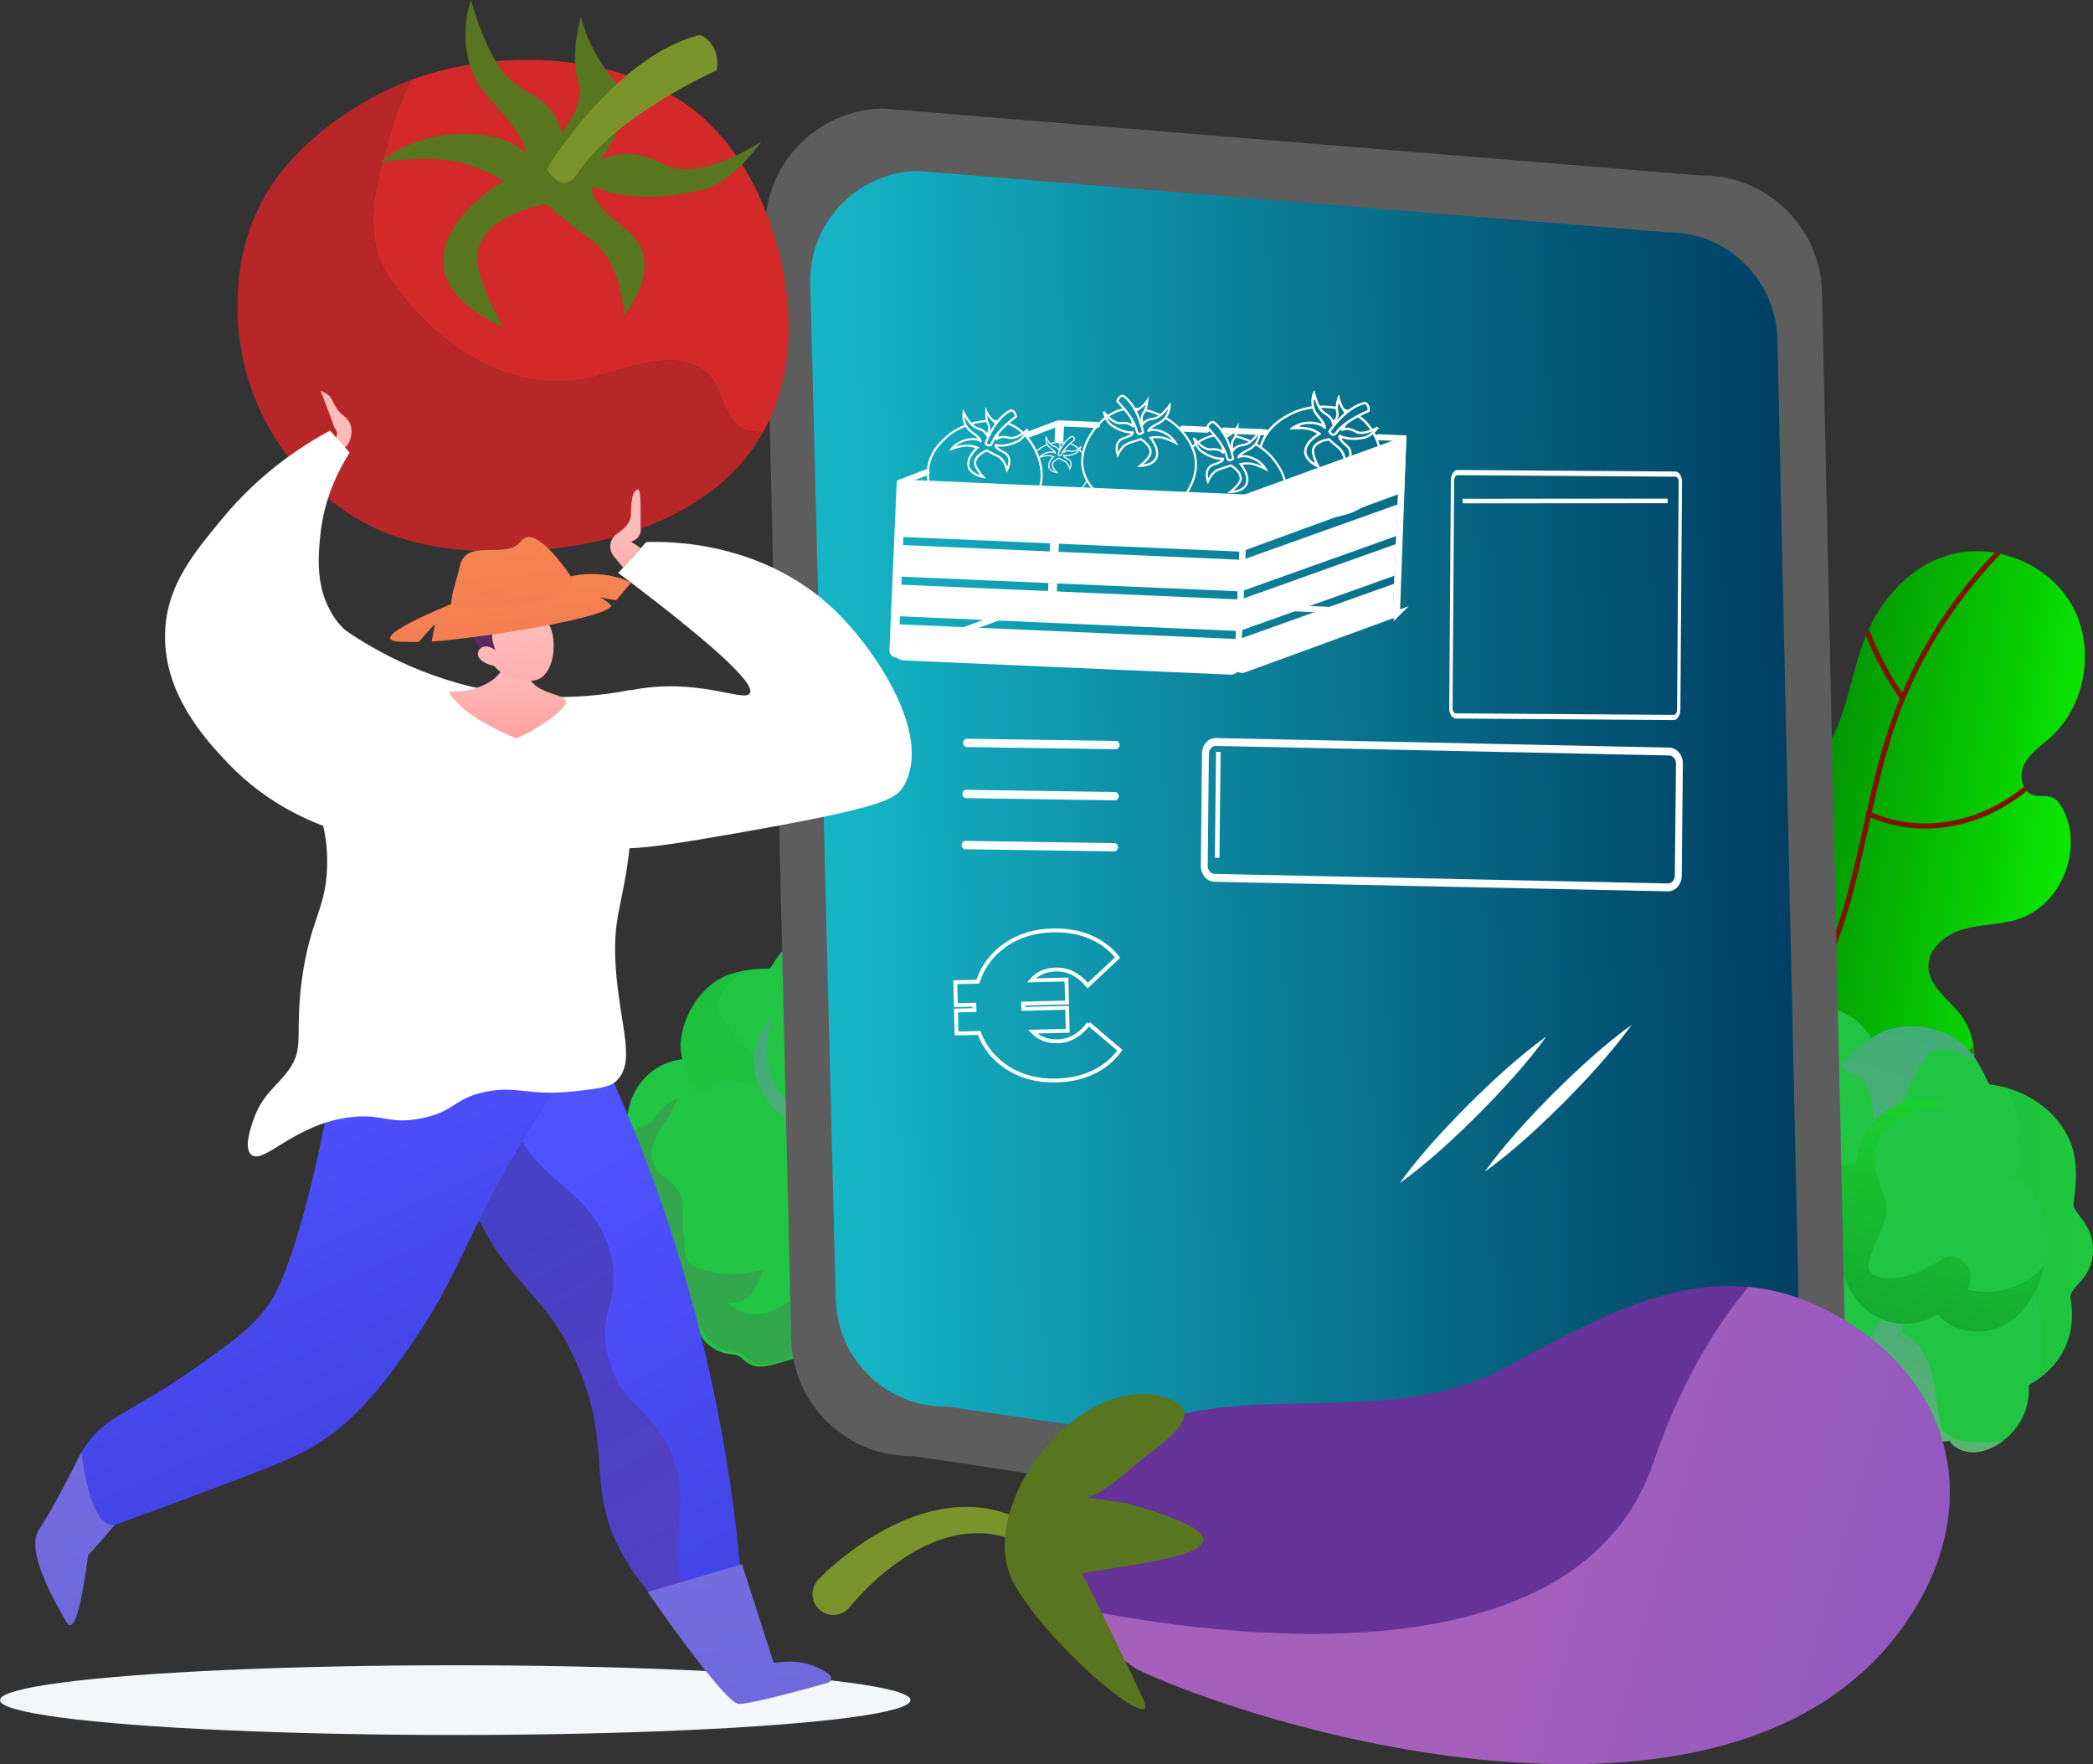 <?xml version="1.0" encoding="UTF-8"?><svg xmlns="http://www.w3.org/2000/svg" xmlns:xlink="http://www.w3.org/1999/xlink" viewBox="0 0 3061.93 2580.85"><rect x="0" y="0" width="3061.93" height="2580.85" fill="#333333" stroke="none"/><defs><style>.cls-1{fill:url(#Degradado_sin_nombre_35-2);}.cls-1,.cls-2,.cls-3,.cls-4,.cls-5,.cls-6,.cls-7,.cls-8,.cls-9,.cls-10,.cls-11,.cls-12,.cls-13,.cls-14,.cls-15,.cls-16,.cls-17,.cls-18,.cls-19,.cls-20,.cls-21{mix-blend-mode:multiply;}.cls-1,.cls-2,.cls-4,.cls-6,.cls-9,.cls-10,.cls-11,.cls-13,.cls-17,.cls-19,.cls-20{opacity:.3;}.cls-22{fill:#831100;}.cls-23{fill:url(#linear-gradient-2);}.cls-24{fill:#58751f;}.cls-25{fill:#fff;}.cls-26{fill:url(#Degradado_sin_nombre_35);}.cls-27{fill:url(#linear-gradient-17);}.cls-28{fill:url(#linear-gradient-15);}.cls-29,.cls-30{stroke-width:8.76px;}.cls-29,.cls-30,.cls-31,.cls-32{fill:none;}.cls-29,.cls-30,.cls-32{stroke:#fff;stroke-miterlimit:10;}.cls-33{fill:#2e772a;}.cls-30{stroke-linecap:round;}.cls-34{fill:url(#linear-gradient-18);}.cls-2{fill:url(#linear-gradient);}.cls-35{fill:#20c643;}.cls-36{fill:url(#linear-gradient-28);}.cls-37{fill:url(#linear-gradient-14);}.cls-38{isolation:isolate;}.cls-3{fill:url(#linear-gradient-22);}.cls-3,.cls-5,.cls-7,.cls-8,.cls-12,.cls-14,.cls-16,.cls-18,.cls-21{opacity:.2;}.cls-4{fill:url(#Degradado_sin_nombre_35-4);}.cls-5{fill:url(#linear-gradient-27);}.cls-39{fill:#9ad4de;}.cls-6{fill:url(#linear-gradient-7);}.cls-7{fill:url(#linear-gradient-19);}.cls-40{fill:#9bea96;}.cls-41{fill:url(#linear-gradient-10);}.cls-8{fill:url(#linear-gradient-21);}.cls-42{fill:url(#linear-gradient-16);}.cls-43{fill:#d32929;}.cls-9{fill:url(#linear-gradient-4);}.cls-44{fill:#7a932a;}.cls-45{fill:#b72727;}.cls-46{fill:#3b6315;}.cls-47{fill:url(#linear-gradient-5);}.cls-11{fill:url(#Degradado_sin_nombre_35-3);}.cls-48{fill:#5d5d5d;}.cls-12{fill:url(#linear-gradient-23);}.cls-49{clip-path:url(#clippath);}.cls-50{fill:url(#Degradado_sin_nombre_17);}.cls-13{fill:url(#linear-gradient-6);}.cls-14{fill:url(#linear-gradient-24);}.cls-15{fill:url(#linear-gradient-9);opacity:.5;}.cls-51{fill:#f4f7fa;}.cls-16{fill:url(#linear-gradient-26);}.cls-17{fill:url(#linear-gradient-11);}.cls-52{fill:#639;}.cls-32{stroke-width:5.67px;}.cls-18{fill:url(#linear-gradient-25);}.cls-19{fill:url(#linear-gradient-3);}.cls-53{fill:url(#linear-gradient-29);}.cls-20{fill:#606060;}.cls-21{fill:url(#linear-gradient-20);}.cls-54{fill:url(#linear-gradient-8);}.cls-55{fill:url(#linear-gradient-12);}.cls-56{fill:url(#linear-gradient-13);}</style><linearGradient id="Degradado_sin_nombre_35" x1="2464.78" y1="1194.98" x2="3041.44" y2="1194.98" gradientTransform="translate(220.59 -393.27) rotate(9.56)" gradientUnits="userSpaceOnUse"><stop offset="0" stop-color="#006a06"/><stop offset="1" stop-color="#0ae900"/></linearGradient><clipPath id="clippath"><path class="cls-31" d="M2445.32,1360.09c-25.4,28.96-33.77,68.78-37.69,107.1-3.51,34.28-4.71,69.39,3.95,102.75s28.34,65.07,58.43,81.87c15.61,8.72,33.22,13.09,50.68,16.95,32.76,7.25,65.85,13.04,99.12,17.35,45.19,5.85,91.47,8.93,136.02-.65,44.55-9.58,87.62-33.18,112.55-71.32,24.93-38.14,28.08-91.84,.84-128.36-17.57-23.55-47.37-42.17-48.02-71.54-.6-27.08,25.52-47.66,51.59-55.01,26.07-7.35,54.06-6.26,79.83-14.6,63.27-20.49,96.46-104.12,64.47-162.42-3.52-6.42-8.05-12.82-14.8-15.66-8.64-3.64-18.8-.59-27.76-3.35-17.34-5.33-21.2-29.83-12.77-45.9,8.43-16.07,24.44-26.4,37.91-38.56,53.17-47.98,66.34-134.52,29.87-196.15-36.47-61.63-118.67-91.73-186.32-68.21-51.83,18.02-91.29,62.89-112.56,113.47-17.23,40.98-23.82,85.69-39.59,127.25-15.77,41.56-44.05,82.2-86.52,95.33-24.2,7.48-50.76,5.31-74.52,14.11-29.68,11-51.21,38.24-61.89,68.04-9.34,26.08-11.39,54.09-11.1,81.88,.11,10.56-1.4,21.08-4.71,31.11-1.91,5.79-4.29,11.42-7,14.51Z"/></clipPath><linearGradient id="linear-gradient" x1="2409.91" y1="1860.58" x2="2630" y2="1860.58" gradientTransform="translate(570.6 -728.44) rotate(16.13)" gradientUnits="userSpaceOnUse"><stop offset="0" stop-color="#e38ddd"/><stop offset="1" stop-color="#9571f6"/></linearGradient><linearGradient id="Degradado_sin_nombre_35-2" x1="2885.29" y1="1804.84" x2="3061.93" y2="1804.84" gradientTransform="matrix(1, 0, 0, 1, 0, 0)" xlink:href="#Degradado_sin_nombre_35"/><linearGradient id="linear-gradient-2" x1="469.14" y1="-1362.26" x2="1058.89" y2="-1362.26" gradientTransform="translate(1122.49 2070.31) rotate(-72.22) scale(1 -1)" xlink:href="#linear-gradient"/><linearGradient id="linear-gradient-3" x1="482.43" y1="-1618.11" x2="706.31" y2="-1618.11" gradientTransform="translate(1122.49 2070.31) rotate(-72.22) scale(1 -1)" xlink:href="#linear-gradient"/><linearGradient id="linear-gradient-4" x1="718.2" y1="-1192.74" x2="1004.59" y2="-1192.74" gradientTransform="translate(1122.49 2070.31) rotate(-72.22) scale(1 -1)" xlink:href="#linear-gradient"/><linearGradient id="Degradado_sin_nombre_35-3" x1="632.18" y1="-1541.83" x2="960.7" y2="-1525.89" gradientTransform="translate(1122.49 2070.31) rotate(-72.22) scale(1 -1)" xlink:href="#Degradado_sin_nombre_35"/><linearGradient id="linear-gradient-5" x1="419.76" y1="-284.93" x2="813.62" y2="-284.93" gradientTransform="translate(1638.45 2065.66) rotate(-139.48) scale(1 -1)" xlink:href="#linear-gradient"/><linearGradient id="Degradado_sin_nombre_35-4" x1="563.65" y1="-115.97" x2="588.42" y2="199.87" gradientTransform="translate(1638.45 2065.66) rotate(-139.48) scale(1 -1)" xlink:href="#Degradado_sin_nombre_35"/><linearGradient id="linear-gradient-6" x1="286.31" y1="-224.98" x2="510.18" y2="-224.98" gradientTransform="translate(1638.45 2065.66) rotate(-139.48) scale(1 -1)" xlink:href="#linear-gradient"/><linearGradient id="linear-gradient-7" x1="434.97" y1="-142.04" x2="763.05" y2="-142.04" gradientTransform="translate(1638.45 2065.66) rotate(-139.48) scale(1 -1)" xlink:href="#linear-gradient"/><linearGradient id="Degradado_sin_nombre_17" x1="1203.87" y1="1231.75" x2="2616.59" y2="1231.75" gradientTransform="translate(-26.91 45.07) rotate(-1.26)" gradientUnits="userSpaceOnUse"><stop offset=".02" stop-color="#15b5c6"/><stop offset=".11" stop-color="#13aabd"/><stop offset=".72" stop-color="#055e7d"/><stop offset="1" stop-color="#004064"/></linearGradient><linearGradient id="linear-gradient-8" x1="915.98" y1="782.21" x2="908.08" y2="945.21" gradientUnits="userSpaceOnUse"><stop offset="0" stop-color="#febbba"/><stop offset="1" stop-color="#ff928e"/></linearGradient><linearGradient id="linear-gradient-9" x1="2817.6" y1="3346.43" x2="2794.64" y2="4546.34" gradientTransform="translate(-1687.86 4091.51) rotate(-75.37)" xlink:href="#linear-gradient"/><linearGradient id="linear-gradient-10" x1="-2547.31" y1="1732.38" x2="-2912.69" y2="2366.43" gradientTransform="translate(-1751.63) rotate(-180) scale(1 -1)" gradientUnits="userSpaceOnUse"><stop offset="0" stop-color="#4f52ff"/><stop offset="1" stop-color="#4042e2"/></linearGradient><linearGradient id="linear-gradient-11" x1="-2505.14" y1="1756.69" x2="-2870.52" y2="2390.74" gradientTransform="translate(-1751.63) rotate(-180) scale(1 -1)" gradientUnits="userSpaceOnUse"><stop offset="0" stop-color="#311944"/><stop offset="1" stop-color="#893976"/></linearGradient><linearGradient id="linear-gradient-12" x1="-2091.37" y1="1595.14" x2="-2335.47" y2="2143.22" xlink:href="#linear-gradient-10"/><linearGradient id="linear-gradient-13" x1="-2280.24" y1="637.43" x2="-2289.45" y2="827.41" gradientTransform="translate(-1294.87 -70.25) rotate(-175.41) scale(.81 -.9)" xlink:href="#linear-gradient-8"/><linearGradient id="linear-gradient-14" x1="741.63" y1="982.65" x2="746.69" y2="1136.6" xlink:href="#linear-gradient-8"/><linearGradient id="linear-gradient-15" x1="-8251.08" y1="-2409.04" x2="-8333.74" y2="-2618.98" gradientTransform="translate(-7357.76 4095.23) rotate(175.72) scale(1 -1)" gradientUnits="userSpaceOnUse"><stop offset="0" stop-color="#311944"/><stop offset="1" stop-color="#6b3976"/></linearGradient><linearGradient id="linear-gradient-16" x1="9107.99" y1="-2031.36" x2="9104.3" y2="-1733.4" gradientTransform="translate(-7996.91 4167.31) rotate(-7.79)" xlink:href="#linear-gradient-8"/><linearGradient id="linear-gradient-17" x1="4036.9" y1="420.98" x2="4307.15" y2="1396.22" gradientTransform="translate(-3223.41 -1038.9) rotate(10.26)" gradientUnits="userSpaceOnUse"><stop offset="0" stop-color="#ffc444"/><stop offset="1" stop-color="#f36f56"/></linearGradient><linearGradient id="linear-gradient-18" x1="3970.27" y1="163.28" x2="4313.29" y2="1401.12" xlink:href="#linear-gradient-17"/><linearGradient id="linear-gradient-19" x1="4118.7" y1="698.95" x2="4282.26" y2="1289.18" xlink:href="#linear-gradient-17"/><linearGradient id="linear-gradient-20" x1="4156.39" y1="1027.08" x2="4194.99" y2="1166.35" gradientTransform="translate(1830.89 -3361.27) rotate(90)" xlink:href="#linear-gradient-17"/><linearGradient id="linear-gradient-21" x1="4161.81" y1="1027.08" x2="4200.4" y2="1166.35" gradientTransform="translate(1836.22 -3365.72) rotate(90)" xlink:href="#linear-gradient-17"/><linearGradient id="linear-gradient-22" x1="4172.64" y1="1048.74" x2="4211.23" y2="1188.01" gradientTransform="translate(1864.61 -3353.33) rotate(90)" xlink:href="#linear-gradient-17"/><linearGradient id="linear-gradient-23" x1="4178.05" y1="1048.74" x2="4216.64" y2="1188.01" gradientTransform="translate(1869.94 -3357.78) rotate(90)" xlink:href="#linear-gradient-17"/><linearGradient id="linear-gradient-24" x1="2736.21" y1="659.09" x2="2777.09" y2="806.63" gradientTransform="translate(2390.24 -1478.1) rotate(110.54)" xlink:href="#linear-gradient-17"/><linearGradient id="linear-gradient-25" x1="2742.29" y1="659.09" x2="2783.18" y2="806.63" gradientTransform="translate(2390.24 -1478.1) rotate(110.54)" xlink:href="#linear-gradient-17"/><linearGradient id="linear-gradient-26" x1="2714.98" y1="644.38" x2="2755.86" y2="791.92" gradientTransform="translate(2390.24 -1478.1) rotate(110.54)" xlink:href="#linear-gradient-17"/><linearGradient id="linear-gradient-27" x1="2721.06" y1="644.38" x2="2761.95" y2="791.92" gradientTransform="translate(2390.24 -1478.1) rotate(110.54)" xlink:href="#linear-gradient-17"/><linearGradient id="linear-gradient-28" x1="323.66" y1="-393.58" x2="1026.29" y2="2142.02" gradientTransform="translate(1270.14 570.32) rotate(157.26) scale(1 -1)" gradientUnits="userSpaceOnUse"><stop offset="0" stop-color="#aa80f9"/><stop offset="1" stop-color="#6165d7"/></linearGradient><linearGradient id="linear-gradient-29" x1="-546.26" y1="-116.45" x2="285.66" y2="2885.72" gradientTransform="matrix(1, 0, 0, 1, 0, 0)" xlink:href="#linear-gradient-28"/></defs><g class="cls-38"><g id="Capa_2"><g id="Capa_1-2"><ellipse class="cls-51" cx="666" cy="2487.15" rx="666" ry="51"/><g><path class="cls-33" d="M2563.92,1658.65h0c7.17,1.21,11.3,10.08,8.69,18.67-12.32,40.56-42.14,145.03-33.74,180.02,7.54,31.39-6.83,23.23-15.57,16.1-3.73-3.04-5.51-8.59-4.58-14.22l31.1-188.02c1.32-8.01,7.64-13.63,14.1-12.55Z"/><path class="cls-26" d="M2445.32,1360.09c-25.4,28.96-33.77,68.78-37.69,107.1-3.51,34.28-4.71,69.39,3.95,102.75s28.34,65.07,58.43,81.87c15.61,8.72,33.22,13.09,50.68,16.95,32.76,7.25,65.85,13.04,99.12,17.35,45.19,5.85,91.47,8.93,136.02-.65,44.55-9.58,87.62-33.18,112.55-71.32,24.93-38.14,28.08-91.84,.84-128.36-17.57-23.55-47.37-42.17-48.02-71.54-.6-27.08,25.52-47.66,51.59-55.01,26.07-7.35,54.06-6.26,79.83-14.6,63.27-20.49,96.46-104.12,64.47-162.42-3.52-6.42-8.05-12.82-14.8-15.66-8.64-3.64-18.8-.59-27.76-3.35-17.34-5.33-21.2-29.83-12.77-45.9,8.43-16.07,24.44-26.4,37.91-38.56,53.17-47.98,66.34-134.52,29.87-196.15-36.47-61.63-118.67-91.73-186.32-68.21-51.83,18.02-91.29,62.89-112.56,113.47-17.23,40.98-23.82,85.69-39.59,127.25-15.77,41.56-44.05,82.2-86.52,95.33-24.2,7.48-50.76,5.31-74.52,14.11-29.68,11-51.21,38.24-61.89,68.04-9.34,26.08-11.39,54.09-11.1,81.88,.11,10.56-1.4,21.08-4.71,31.11-1.91,5.79-4.29,11.42-7,14.51Z"/><g class="cls-49"><path class="cls-22" d="M3006.25,731.73c-59.47,43.41-111.52,96.46-153.98,156.62-43.73,61.96-76.1,130.82-97.41,203.53-24.2,82.6-36.65,168.21-62.54,250.36-24.41,77.47-64.18,148.35-96.83,222.4-15.95,36.17-30.21,73.24-39.5,111.73-8.05,33.31-14.59,71.2-.56,103.87,3.25,7.58,7.65,14.42,13.05,20.64,3.2,3.68,8.53-1.69,5.35-5.35-23.67-27.2-20.95-67.05-14.33-100.06,7.65-38.19,20.52-75.13,35.6-110.97,30.43-72.32,69.66-140.8,96.02-214.86,28.24-79.35,41.23-162.89,62.35-244.2,10.13-38.98,22.27-77.44,38.37-114.4,14.32-32.89,31.33-64.61,50.74-94.79,39.26-61.04,88.44-115.68,145.17-160.97,7.32-5.84,14.77-11.5,22.33-17.02,3.89-2.84,.12-9.4-3.82-6.53h0Z"/><path class="cls-22" d="M2698.87,812.89c1.95,14.71,4.53,29.32,7.83,43.79,3.27,14.35,7.21,28.54,11.8,42.52,4.62,14.09,9.92,27.94,15.81,41.55s12.25,26.61,19.27,39.46c7.06,12.91,14.73,25.49,22.97,37.68,1.02,1.51,2.05,3.01,3.09,4.51,1.16,1.68,3.31,2.44,5.17,1.36,1.66-.97,2.52-3.49,1.36-5.17-16.6-23.95-30.95-49.44-42.87-76.04s-21.18-53.98-27.97-82.12c-1.91-7.93-3.62-15.91-5.12-23.93s-2.81-16.25-3.79-23.6c-.26-1.95-1.55-3.88-3.78-3.78-1.82,.08-4.06,1.68-3.78,3.78h0Z"/><path class="cls-22" d="M2731.54,1193.61c20.97,9.97,43.59,15.81,66.71,17.79,23.01,1.97,46.35,.04,68.82-5.24s42.53-13.51,61.9-24.45,36.3-23.68,52.15-38.37,30.2-31.27,42.83-48.94c1.55-2.16,3.06-4.35,4.56-6.55,1.15-1.69,.32-4.19-1.36-5.17-1.87-1.09-4.02-.34-5.17,1.36-11.8,17.36-25.22,33.56-40.25,48.28-15,14.69-31.38,27.69-49.31,38.6s-37.9,19.94-58.62,25.7-43.95,8.71-66.34,7.8c-22.18-.91-44.26-5.49-64.8-14.07-2.46-1.03-4.89-2.13-7.3-3.28-1.84-.88-4.08-.51-5.17,1.36-.96,1.65-.5,4.29,1.36,5.17h0Z"/><path class="cls-33" d="M2636.35,1475.41c-6.86,1.75-13.52-1.41-19.19-5.06-5.88-3.78-11.28-8.34-16.77-12.66-11.04-8.68-22.02-17.44-32.77-26.47-21.3-17.88-41.82-36.85-59.74-58.17-17.75-21.12-32.68-44.74-42.51-70.59-10.75-28.29-16.01-58.26-20.55-88.07-4.55-29.92-8.39-60.07-16.32-89.35-.98-3.63-2.03-7.24-3.14-10.83-1.43-4.63-8.73-2.66-7.29,2.01,9.13,29.49,13.49,60.12,18.02,90.57s9.21,60.78,19.16,89.85c9.4,27.46,23.85,52.49,41.89,75.17s38.18,41.76,59.65,60.12c10.91,9.33,22.08,18.34,33.34,27.24,5.64,4.46,11.27,8.94,16.98,13.3,5.88,4.48,12.43,8.89,19.78,10.42,3.83,.79,7.66,.78,11.46-.19,4.71-1.2,2.71-8.49-2.01-7.29h0Z"/><path class="cls-33" d="M2581.93,1606.97c26.43,9.45,55.09,9.28,82.7,6.73,28.9-2.66,57.64-7.39,85.89-14.06,25.29-5.97,50.51-13.22,74.58-23.08,20.91-8.56,41.03-19.15,58.8-33.2,16.85-13.32,31.33-30.12,39.95-49.93,1.14-2.63,2.21-5.29,3.18-7.99,.69-1.92-.78-4.14-2.64-4.65-2.09-.58-3.96,.71-4.65,2.64-7.06,19.77-20.07,36.62-35.89,50.22-16.33,14.04-35.46,24.66-55.13,33.23-22.73,9.9-46.69,17.06-70.69,23.13-27.34,6.92-55.15,11.99-83.18,15.08-26.96,2.97-54.91,4.7-81.38-2.44-3.21-.87-6.39-1.87-9.52-2.99-1.92-.69-4.14,.78-4.65,2.64-.58,2.09,.71,3.96,2.64,4.65h0Z"/></g></g><g><path class="cls-35" d="M2458.67,1613.4c-15.89,3.22-30.65,10.98-44.55,19.05-13.68,7.94-26.19,17.37-30.17,33.55-.86,3.49-1.45,7.1-1.46,10.7-.02,3.95,1.19,8.32,.23,12.19-1.6,6.38-8.43,11.58-11.53,17.37-7.5,13.98-8.79,29.62-4.36,44.77,1.06,3.62,2.44,7.38,2.22,11.2-.25,4.32-2.45,8.44-3.63,12.55-2.24,7.78-1.7,15.32,1.26,22.81,2.77,7.01,7.37,13.21,12.02,19.08,5.49,6.92,11.05,13.79,16.57,20.69,5.5,6.87,10.88,13.85,16.55,20.59,4.69,5.57,10.02,10.76,16.7,13.84,7.22,3.33,14.84,2.82,22.58,2.72,3.67-.05,7.78-.14,11.13,1.6,3.31,1.72,5.6,4.96,7.75,7.9,8.77,12.04,18.97,22.62,33.23,27.97,12.34,4.63,26.79,3.85,38.21-2.96,1.01-.6,1.98-1.27,2.93-1.96,1.28,1.03,2.83,1.64,4.52,1.53,27.75-1.91,52.97-22.32,59.21-49.85,1.74-7.68,1.17-14.82,1.42-22.59,.23-7.44,5.28-13.03,8.33-19.51,6.61-14.03,.46-26.21-6.72-38.45-3.27-5.57-6.18-11.01-6.05-17.64,.14-7.63,2.17-15.08,2.39-22.7,.22-7.76-1.47-15.24-5.71-21.79-3.77-5.83-9.16-10.76-12.13-17.07-3.32-7.03-2.61-15.51-4.01-23.02-1.29-6.88-3.66-13.68-6.78-19.94-6.49-13.02-17.05-25.06-29.98-31.96-7.01-3.74-14.81-6.39-22.85-6.12-4.05,.14-7.79,.93-11.66,2.04-3.41,.98-6.67,2.08-10.18,1.01-3.78-1.15-7.21-3.43-10.83-5-3.61-1.56-7.37-2.53-11.24-3.21-7.74-1.35-15.68-.93-23.36,.62Z"/><path class="cls-2" d="M2499.54,1619.92c-18.24,21.77-34.41,45.65-52.94,67.22-10.33,13.5-13.39,30.53-16.11,46.48-1.97,17.38,4.38,35.03,17.18,47.54,23.08,25.41,57.88,32.97,75.25,64.96,11.05,21.48,19.59,43.35,21.71,66.73-11.21,6.13-25.03,6.7-36.92,2.24-14.26-5.35-24.46-15.93-33.23-27.97-2.15-2.94-4.44-6.18-7.75-7.9-3.35-1.74-7.46-1.65-11.13-1.6-7.74,.11-15.35,.61-22.58-2.72-6.68-3.08-12.01-8.27-16.7-13.84-5.67-6.73-11.05-13.72-16.55-20.59-5.52-6.89-11.08-13.77-16.57-20.69-4.65-5.86-9.26-12.07-12.02-19.08-2.96-7.49-3.49-15.04-1.26-22.81,1.18-4.11,3.38-8.23,3.63-12.55,.22-3.82-1.16-7.58-2.22-11.2-4.42-15.15-3.14-30.79,4.36-44.77,3.1-5.78,9.94-10.99,11.53-17.36,.97-3.87-.24-8.25-.23-12.19,.02-3.6,.6-7.21,1.46-10.7,3.98-16.18,16.49-25.61,30.17-33.55,13.9-8.07,28.66-15.84,44.55-19.05,7.68-1.55,15.63-1.98,23.36-.62,3.87,.68,7.63,1.65,11.24,3.21,.58,.25,1.15,.52,1.73,.8Z"/><path class="cls-35" d="M2722.51,1732.58c9.41-18.42,13.02-40.36,8.4-60.47,21.07-2.61,39.95-18.17,45.07-40.22,6.68-28.76-6.63-54.17-26.3-73.65-1.97-22.21-11.88-44.13-27.78-59.65-35.14-34.31-89.82-33.01-126.24-3.61-12.71-16-32.89-25.07-53.93-22.95-26.69,2.68-46.78,22.22-54.58,47.19-3.96,12.67-5.31,25.95-7.92,38.93-2.87,14.27-9.21,25.07-15.96,37.74-13.22,24.8-14.51,54.73-2.5,80.32,10.66,22.7,31.13,38.88,54.63,46.06-2.4,17.35,2.86,35.14,12.95,49.79,14.36,20.85,37.01,33.09,62.1,35.29,50.77,4.45,109.04-29.69,132.06-74.76Z"/><path class="cls-35" d="M2585.68,2011.75c6.72,11.61,30.74,42,56.1,52.81,26.73,11.39,63.85-7.37,76.71-3.56s28.97,23.86,53.35,31.34c35.3,10.83,74.76,3.11,90.9-21.55,6.95-10.62,14.5-36.47,29.75-39.54,8.19,.2,30.13,17.12,72.04-3.39,33.46-16.38,77.74-57.37,64.11-131.19,2.37-16.48,32.98-26.93,33.3-67.65,.33-40.72-30.8-53.69-28.54-69.41,2.26-15.73,8.46-53.89-3.32-85.48-13.73-36.8-44.53-64.78-84.39-79.52-9.93-3.67-20.09-6.01-30.25-7.51-4.26-.63-5.74-.67-7.52-4.56-2.11-4.61-3.88-9.17-6.3-13.72-8.6-16.12-20.03-34.33-35.66-45.75-31.57-23.08-74.14-26.65-106.81-15.82-30.97,10.26-72.85,62.4-83.17,62.87-10.32,.47-52.47-18.84-88.07-2.78-45.28,20.42-74.03,58.56-77.31,108.34-1.45,21.95,7.32,77.36,3.78,94.37-3.54,17.01-47.58,31.74-58.15,60.46-11.48,31.18-.02,55.61,24.11,86.59,13.05,16.75,15.16,29.19,34.48,39.6,1.75,20.31,21.35,40.03,42.22,49.15,9.44,4.13,21.93-5.7,28.64,5.91Z"/><g class="cls-10"><path class="cls-1" d="M2981.4,1912.21c-12.52-50.85-66.62-69.4-90.25-111.81-23.63-42.41,30.59-76.66,50.78-113.42,7.81-13.11,14.13-29.1,12.18-41.73-2.51-19.76-9.72-38.37-20.97-54.57,4.21,1.11,8.4,2.39,12.55,3.93,39.85,14.74,70.66,42.72,84.39,79.52,11.78,31.59,5.58,69.75,3.32,85.48-2.26,15.73,28.86,28.7,28.54,69.41-.33,40.72-30.93,51.17-33.3,67.65,11.63,62.97-18.88,102.05-48.87,122.34,.34-1.24,.67-2.47,1.01-3.71,10.48-32.67,9.71-67.74,.63-103.09Z"/><path class="cls-23" d="M2865.96,1523.06c10.74,7.85,19.49,18.89,26.71,30.27-23.59-12.39-55.51-30.59-73.17-8.9-29.61,36.15-35.87,89.38-75.67,119.86-42.67,31.95-91.54-2.93-124.81-34.02-12.06-11.07-25.4-6.94-35.77,2.94-28.99,26.73-44.44,67.42-37.49,105.68,16.59,90.59,72.36,160.12,112,242.49,11.1,21.57,2.72,47.71-3.18,69.84,10.3,5.11,20.76,9.84,31.35,14.29-14.38,2.86-30.61,4.84-44.17-.94-25.36-10.81-49.38-41.19-56.1-52.81-6.72-11.62-19.21-1.79-28.64-5.91-20.88-9.13-40.47-28.85-42.22-49.15-19.32-10.41-21.44-22.85-34.48-39.6-24.12-30.98-35.59-55.41-24.11-86.59,10.58-28.72,54.62-43.45,58.15-60.46,3.54-17.01-5.23-72.42-3.78-94.37,3.28-49.78,32.03-87.92,77.31-108.34,35.6-16.06,77.74,3.25,88.07,2.78,10.32-.47,52.2-52.61,83.17-62.87,32.67-10.83,75.24-7.25,106.81,15.82Z"/></g><path class="cls-40" d="M2655.27,1665.52c-48.88,163.15-212.27,270.01-212.27,270.01l118.13,85.67c116.8-229.98,206.08-223.47,282.56-255.94,0,0,14.89-17.14-9.3-15.06-12.78,1.1-60.73,14.99-108.76,43.44,39.91-59.3,90.24-72.88,99.71-91.71,3.22-6.4-3.13-18.05-3.13-18.05,0,0-122.29,70.26-233.97,197.44,0,0,104.69-133.91,117.72-190.62,2.27-10.55-7.09-13.39-17.49-1.48,0,0-15.34,29.75-46.42,68.38,18.21-53.35,23.75-63.29,29.73-81.91,5.97-18.62-6.1-21.79-16.51-10.16Z"/><path class="cls-35" d="M2851.65,2107.63c9.8,14.19,28.68,19.55,46.25,15.76,21.5-4.63,40.61-19.16,53.25-36.82,23.35-32.6,22.18-76.57,.02-108.8,8.56-9.83,12.23-23.97,8.25-36.61-3.67-11.64-12.43-19.78-23.04-23.58-2.27-6.45-5.29-12.54-9.25-17.97-9.82-13.45-28.49-20.7-43.69-14.72-15.83-17.65-46.16-18.21-67.6-11.25-15.31,4.97-31.07,13.82-37.43,29.46-2.64,6.49-1.06,13.1-7.83,16.51-6.45,3.25-12.66,6.55-17.87,11.68-10.43,10.25-16.76,23.97-18.32,38.47-.67,6.2-.27,12.75,1.15,18.83,1.63,6.98,7.41,13.88,8.11,20.79,.4,3.98-2.04,8.87-2.91,12.72-.83,3.66-1.44,7.36-1.41,11.11,.06,7.04,1.82,13.87,4.75,20.25,5.64,12.24,15.92,22.03,26.54,29.98,22.13,16.57,53.12,31.15,81.03,24.19Z"/><path class="cls-19" d="M2790.6,1926.69c-3.88,8.36-11.69,21.47-6.59,24.31,48.39,25.13,45.09,84.12,54.3,130.31,5.73,27.06,38.67,29.21,60.37,28.97,9.53,.21,20.92-.45,32.16-2.61-9.77,7.53-20.98,13.17-32.93,15.74-17.57,3.78-36.45-1.57-46.25-15.76-27.92,6.95-58.91-7.62-81.03-24.19-10.62-7.95-20.9-17.75-26.54-29.98-2.93-6.37-4.69-13.21-4.75-20.25-.03-3.76,.58-7.46,1.41-11.11,.87-3.85,3.32-8.74,2.91-12.72-.7-6.91-6.48-13.81-8.11-20.79-1.42-6.08-1.82-12.63-1.15-18.83,1.56-14.5,7.89-28.22,18.32-38.47,5.22-5.13,11.42-8.43,17.87-11.68,6.78-3.41,5.19-10.02,7.83-16.51,6.36-15.64,22.12-24.49,37.43-29.46,1.13-.37,2.29-.71,3.47-1.03-9.48,17.8-19.71,35.08-28.72,54.08Z"/><path class="cls-35" d="M2734.92,1683.16c5.43-17.8,5.66-36.93,5.1-55.37-.55-18.15-3.23-35.92-17.38-48.78-3.05-2.77-6.37-5.34-10-7.32-3.97-2.17-9.05-3.34-12.43-6.43-5.56-5.1-7.09-14.84-11.23-21.13-10.01-15.21-25.1-25.05-42.81-28.86-4.23-.91-8.78-1.57-12.52-3.88-4.22-2.61-7.18-7.08-10.68-10.52-6.63-6.51-14.54-10.09-23.71-11.19-8.59-1.04-17.36,.22-25.82,1.71-9.98,1.76-19.95,3.62-29.93,5.43-9.94,1.8-19.93,3.42-29.82,5.46-8.18,1.69-16.34,4.23-23.09,9.29-7.31,5.47-10.95,13.43-15.07,21.3-1.95,3.73-4.1,7.93-7.69,10.36-3.54,2.4-8.06,2.95-12.21,3.5-16.94,2.28-33.19,6.79-46.38,18.27-11.41,9.93-18.52,24.94-17.88,40.18,.06,1.35,.2,2.69,.38,4.02-1.74,.73-3.21,1.96-4.01,3.73-13.23,29.05-6.41,65.66,17.97,86.99,6.8,5.95,14.32,9.28,22.03,13.77,7.38,4.3,10.27,12.44,15.14,19.07,10.55,14.34,26.2,14.78,42.48,14.22,7.41-.25,14.48-.22,21.11,3.52,7.62,4.31,14.04,10.43,21.61,14.81,7.71,4.46,16.19,6.84,25.12,6.14,7.94-.62,15.86-3.36,23.86-2.92,8.91,.49,17.08,5.84,25.42,8.52,7.65,2.46,15.8,3.78,23.83,4.05,16.69,.56,34.61-3.51,48.63-12.8,7.6-5.03,14.54-11.46,18.66-19.72,2.08-4.16,3.32-8.37,4.31-12.89,.88-3.98,1.54-7.87,4.54-10.83,3.23-3.19,7.41-5.41,10.96-8.21,3.55-2.79,6.58-6.06,9.38-9.59,5.59-7.07,9.51-15.32,12.13-23.92Z"/><path class="cls-9" d="M2622.99,1500.87c3.5,3.44,6.46,7.91,10.68,10.52,3.74,2.31,8.29,2.97,12.52,3.88,14.14,3.04,26.6,9.94,36.14,20.33-2.05-.37-4.11-.74-6.17-1.11-2.18-.7-8.32-.27-10.85,.12-30.06-3.63-67.83-16.95-87.45,6.79-11.07,12.06-9.39,33.02-19.37,45.43-13.52,19.69-40.62,21.8-60.36,34.69-14.73,8.49-34.21,13.05-33.61,33.66,1.26,33.95,14.42,67.25,35.97,92.89-4.85-1.3-9.9-1.27-15.11-1.09-16.28,.56-31.93,.11-42.48-14.22-4.88-6.62-7.76-14.77-15.14-19.07-7.71-4.49-15.23-7.82-22.03-13.77-24.38-21.33-31.2-57.94-17.97-86.99,.8-1.76,2.27-3,4.01-3.73-.18-1.33-.32-2.67-.38-4.02-.63-15.25,6.47-30.26,17.88-40.18,13.19-11.47,29.44-15.99,46.38-18.27,4.14-.56,8.66-1.1,12.21-3.5,3.59-2.43,5.74-6.63,7.69-10.36,4.12-7.87,7.77-15.83,15.07-21.3,6.76-5.06,14.91-7.61,23.09-9.29,9.89-2.04,19.88-3.65,29.82-5.46,9.98-1.81,19.95-3.66,29.93-5.43,8.46-1.49,17.24-2.75,25.82-1.71,9.18,1.11,17.08,4.69,23.71,11.19Z"/><path class="cls-35" d="M2985.93,1770.79c-7.66-19.98-22.03-37.93-40.69-48.28,12.56-18,13.66-43.29,.25-62.47-17.49-25.02-46.24-32.36-74.82-30.71-18.45-13.85-42.15-21.39-65.08-19.9-50.69,3.29-87.5,46.24-90.08,94.58-21.1-1.29-42.02,7.96-54.95,25.6-16.4,22.38-15.27,51.34-1.46,74.61,7.01,11.81,16.28,22.03,24.46,33.01,8.99,12.08,12.91,24.42,17.98,38.38,9.93,27.31,32.06,49.01,60.04,57.47,24.83,7.51,51.42,2.95,73.19-10.15,11.68,13.84,29,22.1,47.24,24.48,25.97,3.38,51.04-5.58,70.08-23.35,38.54-35.97,52.58-104.39,33.84-153.25Z"/><path class="cls-11" d="M2759.26,1653.62c-26.11,25.25-16.64,63.12-3.63,93.72,16.32,35.26-16.25,65.65-21.63,101.16-1.01,6.88,.51,13.38,7.79,16.91,36.33,14.05,69.37-6.58,101.36-23.95,12.2-8.1,25.66-1.38,35.2,10.09,7.36,10.77,4.26,24.18,.76,35.07,40.29,10.3,86-4.24,111.65-35.7-5.85,28.21-19.09,54.86-38.67,73.13-19.04,17.77-44.11,26.72-70.08,23.35-18.24-2.37-35.56-10.63-47.24-24.48-21.77,13.1-48.37,17.66-73.19,10.15-27.98-8.46-50.11-30.16-60.04-57.47-5.07-13.95-8.99-26.3-17.98-38.38-8.17-10.98-17.45-21.2-24.46-33.01-13.81-23.27-14.94-52.23,1.46-74.61,12.93-17.64,33.85-26.88,54.95-25.6,2.58-48.34,39.39-91.28,90.08-94.58,14.55-.95,29.4,1.76,43.03,7.38-32.87,1.29-65.39,13.46-89.36,36.81Z"/><path class="cls-46" d="M2563.94,2018.54c6.9-21.5-79.64-105.47-118.13-85.67-38.49,19.8,104.52,128.12,118.13,85.67Z"/></g><g><path class="cls-35" d="M977.56,1843.25c-3.18,15.9-1.72,32.51,.35,48.45,2.04,15.69,5.9,30.87,19.28,40.8,2.89,2.14,5.99,4.08,9.3,5.48,3.63,1.54,8.14,2.11,11.33,4.5,5.26,3.94,7.43,12.25,11.56,17.35,9.99,12.32,23.92,19.56,39.61,21.33,3.74,.42,7.75,.61,11.19,2.29,3.89,1.9,6.83,5.52,10.17,8.2,6.31,5.07,13.47,7.49,21.53,7.66,7.53,.16,15.04-1.69,22.24-3.71,8.5-2.39,16.99-4.86,25.48-7.29,8.46-2.42,16.98-4.68,25.38-7.3,6.95-2.17,13.8-5.08,19.22-10.05,5.86-5.38,8.34-12.59,11.23-19.77,1.37-3.41,2.87-7.23,5.78-9.65,2.87-2.39,6.74-3.25,10.28-4.09,14.49-3.44,28.19-8.75,38.64-19.84,9.04-9.59,13.9-23.22,12.04-36.39-.17-1.17-.4-2.32-.67-3.46,1.44-.78,2.61-1.98,3.16-3.58,8.96-26.33-.11-57.48-23.09-73.88-6.41-4.57-13.21-6.81-20.29-10.04-6.77-3.09-9.97-9.9-14.77-15.23-10.39-11.52-23.99-10.56-38.06-8.67-6.4,.86-12.54,1.44-18.61-1.23-6.98-3.08-13.07-7.83-20.02-10.98-7.07-3.2-14.62-4.53-22.31-3.16-6.83,1.22-13.46,4.28-20.43,4.59-7.76,.34-15.31-3.59-22.78-5.2-6.84-1.47-14.03-1.91-21.01-1.45-14.52,.95-29.71,6.03-41.06,15.3-6.16,5.02-11.61,11.19-14.47,18.71-1.44,3.79-2.15,7.54-2.63,11.55-.42,3.52-.66,6.95-3,9.78-2.52,3.05-5.95,5.33-8.8,8.06-2.83,2.73-5.18,5.82-7.3,9.13-4.24,6.61-6.92,14.1-8.46,21.79Z"/><path class="cls-20" d="M999.37,1808.07c13.03,25.23,28.81,49.38,41.54,74.81,8.46,14.75,22.98,24.16,36.64,32.82,15.27,8.54,34,9.5,50.49,2.53,32.36-11.46,52.78-40.64,89-44.29,24.08-1.89,47.56-1.31,69.93,5.77,1.32,12.7-3.5,25.68-12.2,34.91-10.45,11.09-24.15,16.4-38.64,19.84-3.54,.84-7.42,1.7-10.28,4.09-2.9,2.42-4.4,6.24-5.77,9.65-2.89,7.18-5.37,14.4-11.23,19.77-5.42,4.97-12.27,7.88-19.22,10.05-8.4,2.62-16.92,4.88-25.38,7.3-8.49,2.43-16.98,4.9-25.48,7.29-7.21,2.03-14.71,3.87-22.24,3.71-8.05-.17-15.22-2.59-21.53-7.66-3.33-2.68-6.28-6.3-10.17-8.2-3.44-1.68-7.44-1.86-11.19-2.29-15.68-1.78-29.61-9.01-39.61-21.33-4.13-5.1-6.29-13.41-11.56-17.35-3.19-2.39-7.7-2.96-11.33-4.5-3.31-1.41-6.41-3.34-9.3-5.48-13.39-9.93-17.24-25.11-19.28-40.8-2.07-15.94-3.53-32.55-.35-48.45,1.54-7.69,4.22-15.18,8.46-21.79,2.12-3.31,4.47-6.4,7.3-9.13,.45-.44,.93-.86,1.41-1.28Z"/><path class="cls-35" d="M1189.45,1645.98c-13.35-15.8-32.19-27.61-52.52-31.12,5.74-20.44-1.32-43.87-19.67-57.11-23.94-17.27-52.52-14.82-78.09-4.21-21.25-6.77-45.3-6.1-65.75,2.56-45.23,19.15-65.16,70.08-52.13,115.03-19.67,5.54-35.83,20.64-42.01,40.87-7.85,25.65,2.41,51.74,22.43,68.58,10.16,8.55,21.88,14.93,32.84,22.35,12.06,8.16,19.56,18.19,28.64,29.31,17.76,21.78,44.87,34.54,73.11,33.35,25.06-1.05,47.88-13.68,63.59-32.58,15.08,8.92,33.51,10.95,50.93,7.3,24.79-5.19,44.83-21.35,56.55-43.63,23.73-45.11,14.76-112.05-17.9-150.69Z"/><path class="cls-35" d="M1394.04,1880.09c13.31-1.71,50.62-12.11,70.39-31.32,20.84-20.25,17.89-61.73,26.37-72.12,8.48-10.39,33.2-17.49,49.52-37.09,23.63-28.37,31.77-67.74,15.26-92.16-7.11-10.51-28.03-27.47-24.97-42.72,3.35-7.48,27.44-21.17,24.72-67.75-2.17-37.19-22.86-93.87-96.21-109.83-14.28-8.56-12.09-40.82-49.52-56.86-37.43-16.04-61.42,7.66-75.05-.51-13.63-8.17-46.43-28.64-80.12-29.98-39.25-1.57-76.96,16.03-105.96,47.09-7.22,7.74-13.31,16.2-18.61,25-2.22,3.69-2.84,5.03-7.12,5.17-5.06,.17-9.95,.03-15.09,.51-18.2,1.7-39.41,5.21-55.98,15.2-33.48,20.19-53.23,58.08-55.88,92.39-2.51,32.53,29.4,91.31,25.83,101.01-3.56,9.7-37.65,41.11-36.61,80.15,1.33,49.66,25.39,90.91,70.04,113.18,19.68,9.82,74.18,23.15,88.5,32.99,14.32,9.84,10.89,56.15,33.28,77,24.32,22.64,51.28,21.51,89.18,11.24,20.49-5.56,32.78-2.7,49.85-16.5,19.4,6.23,45.17-4.22,61.65-19.94,7.45-7.11,3.22-22.43,16.53-24.13Z"/><g class="cls-10"><path class="cls-47" d="M1455.19,1476.65c-51.74-8.11-89.76,34.62-138.01,40.02-48.25,5.4-58.88-57.84-84.98-90.68-9.07-12.27-21.37-24.28-33.78-27.37-19.2-5.32-39.15-5.87-58.43-1.75,2.65-3.46,5.46-6.82,8.48-10.06,29-31.06,66.71-48.66,105.96-47.09,33.69,1.34,66.49,21.81,80.12,29.98,13.63,8.17,37.62-15.53,75.05,.51,37.43,16.04,35.24,48.3,49.52,56.86,62.57,13.62,86.82,56.86,93.94,92.36-1.01-.79-2.02-1.58-3.03-2.36-26.08-22.29-58.73-35.14-94.83-40.43Z"/><path class="cls-4" d="M1051.67,1432.7c11.39-6.87,24.96-10.67,38.24-12.93-20.54,16.96-49.67,39.38-36.49,64.04,21.89,41.28,68.57,67.63,81.3,116.11,12.98,51.71-38.09,83.29-79.61,101.96-14.88,6.84-16.22,20.74-11.11,34.13,13.45,37.07,45,67.04,82.97,75.42,89.96,19.72,175.64-4.84,266.93-9.57,24.19-1.9,45.05,15.94,63.18,29.93,8.69-7.53,17.1-15.35,25.3-23.39-2.93,14.37-7.37,30.1-17.94,40.37-19.77,19.21-57.08,29.62-70.39,31.32-13.31,1.71-9.07,17.02-16.53,24.13-16.49,15.73-42.25,26.17-61.65,19.94-17.07,13.8-29.36,10.94-49.85,16.5-37.89,10.27-64.86,11.41-89.18-11.24-22.4-20.86-18.97-67.17-33.28-77-14.32-9.84-68.81-23.17-88.5-32.99-44.64-22.27-68.71-63.52-70.04-113.18-1.05-39.04,33.05-70.44,36.61-80.15,3.56-9.7-28.34-68.48-25.83-101.01,2.64-34.31,22.39-72.2,55.88-92.39Z"/></g><path class="cls-40" d="M1101.62,1682.07c131.58,108.14,166.98,300.14,166.98,300.14l124.67-75.84c-166.96-196.62-126.44-276.44-126.82-359.53,0,0-10.05-20.35-17.49,2.76-3.93,12.21-9.65,61.8-1.98,117.09-39.26-59.73-32.33-111.39-46.04-127.41-4.66-5.45-17.86-4.09-17.86-4.09,0,0,17.53,139.94,91.65,292.1,0,0-83.04-148.32-130.3-182.25-8.85-6.17-15.09,1.37-8.13,15.56,0,0,21.51,25.65,45.12,69.24-42.17-37.41-49.19-46.37-64.05-59.08-14.86-12.71-22.45-2.8-15.76,11.3Z"/><path class="cls-35" d="M1585.28,1671.85c16.87-3.55,29.11-18.89,32.42-36.56,4.04-21.62-1.98-44.86-13.38-63.35-21.05-34.13-62.04-50.06-100.34-42.07-5.75-11.69-17.38-20.55-30.57-21.76-12.16-1.12-23.04,3.81-30.66,12.14-6.82-.4-13.61,.03-20.15,1.59-16.2,3.86-30.1,18.27-30.46,34.6-22.4,7.78-34.63,35.53-36.51,57.99-1.34,16.04,.73,34,12.7,45.91,4.97,4.94,11.68,6.04,12.2,13.61,.5,7.2,1.15,14.2,3.86,21,5.43,13.58,15.63,24.72,28.4,31.77,5.46,3.01,11.66,5.18,17.81,6.22,7.07,1.19,15.67-1.47,22.31,.55,3.83,1.17,7.39,5.31,10.61,7.6,3.05,2.17,6.23,4.17,9.7,5.59,6.51,2.66,13.5,3.69,20.51,3.44,13.46-.47,26.47-6.17,37.91-12.89,23.83-14,49.26-36.95,53.64-65.38Z"/><path class="cls-13" d="M1394.8,1658.22c6.21,6.81,15.29,19.08,19.87,15.48,41.88-34.92,95.01-9.07,141.17,.29,27.17,5.17,41.89-24.37,50.05-44.48,3.88-8.71,7.67-19.47,10.02-30.67,3.17,11.92,4.04,24.44,1.79,36.45-3.3,17.67-15.54,33.01-32.42,36.56-4.38,28.44-29.8,51.38-53.64,65.38-11.44,6.72-24.45,12.42-37.91,12.89-7.01,.24-14-.78-20.51-3.44-3.48-1.42-6.65-3.42-9.7-5.6-3.22-2.29-6.78-6.44-10.61-7.6-6.64-2.02-15.24,.64-22.31-.55-6.15-1.04-12.35-3.2-17.81-6.22-12.77-7.04-22.97-18.18-28.4-31.77-2.71-6.79-3.36-13.79-3.86-21-.53-7.57-7.24-8.66-12.2-13.61-11.97-11.91-14.04-29.87-12.7-45.91,.1-1.19,.23-2.39,.39-3.6,12.76,15.63,24.74,31.74,38.78,47.39Z"/><path class="cls-35" d="M1148.67,1615.44c-14.32-11.89-31.87-19.49-49.1-26.11-16.95-6.51-34.38-10.91-51.71-2.82-3.74,1.74-7.38,3.82-10.61,6.39-3.54,2.82-6.58,7.06-10.73,8.98-6.85,3.16-16.42,.8-23.82,2.19-17.9,3.36-32.8,13.46-43.16,28.32-2.47,3.55-4.85,7.49-8.42,10.04-4.04,2.89-9.31,3.88-13.83,5.78-8.56,3.6-14.92,9.51-19.49,17.54-4.27,7.52-6.51,16.1-8.4,24.48-2.23,9.89-4.38,19.8-6.56,29.7-2.18,9.86-4.55,19.7-6.49,29.61-1.61,8.2-2.41,16.7-.35,24.89,2.22,8.85,8.16,15.29,13.82,22.14,2.69,3.25,5.73,6.85,6.58,11.1,.85,4.2-.4,8.57-1.49,12.61-4.45,16.51-6.56,33.24-1.08,49.84,4.74,14.36,15.84,26.72,30.15,32.03,1.27,.47,2.56,.86,3.86,1.21,0,1.88,.57,3.72,1.89,5.14,21.68,23.43,58.08,31.29,87.17,17.05,8.12-3.97,14.09-9.62,21.21-15,6.81-5.15,15.44-4.66,23.44-6.59,17.3-4.19,23.76-18.45,29.54-33.68,2.63-6.93,5.39-13.44,11.41-18.11,6.92-5.37,15.04-8.91,22.02-14.2,7.1-5.39,12.56-12.28,15.37-20.79,2.5-7.56,3.03-15.93,6.53-23.13,3.9-8.02,11.99-13.49,17.69-20.15,5.22-6.1,9.59-13.11,12.94-20.41,6.97-15.17,10.14-33.28,6.99-49.8-1.7-8.96-4.95-17.83-10.97-24.83-3.04-3.52-6.44-6.29-10.22-8.96-3.33-2.35-6.66-4.46-8.23-8.37-1.69-4.21-2.12-8.92-3.33-13.28-1.21-4.35-3.04-8.41-5.22-12.36-4.36-7.89-10.45-14.69-17.37-20.44Z"/><path class="cls-20" d="M937.29,1648.21c4.52-1.9,9.79-2.9,13.83-5.78,3.57-2.55,5.94-6.5,8.42-10.04,8.27-11.86,19.45-20.69,32.73-25.47-1.14,1.75-2.27,3.5-3.41,5.26-1.49,1.74-3.46,7.57-4.08,10.05-14.97,26.32-41.85,56.01-27.54,83.28,6.84,14.88,26.83,21.42,34.41,35.43,12.93,20.08,4.41,45.89,8.66,69.08,2.13,16.87-1.19,36.6,18.05,44.01,31.79,11.96,67.6,12.69,99.58,2.73-3.07,3.97-5,8.64-6.85,13.52-5.78,15.24-12.24,29.49-29.54,33.68-7.99,1.94-16.62,1.45-23.44,6.59-7.12,5.38-13.09,11.02-21.21,15-29.1,14.24-65.49,6.38-87.17-17.05-1.32-1.42-1.88-3.25-1.89-5.14-1.3-.35-2.59-.74-3.86-1.21-14.31-5.31-25.41-17.66-30.15-32.03-5.48-16.6-3.37-33.33,1.08-49.84,1.09-4.04,2.33-8.41,1.49-12.61-.86-4.25-3.9-7.85-6.58-11.1-5.67-6.84-11.6-13.28-13.82-22.14-2.06-8.19-1.25-16.69,.35-24.89,1.94-9.91,4.32-19.75,6.49-29.61,2.19-9.9,4.33-19.81,6.56-29.7,1.89-8.38,4.13-16.96,8.4-24.48,4.57-8.03,10.93-13.94,19.49-17.54Z"/><path class="cls-35" d="M1326.52,1417.8c-21.38-.66-43.5,5.66-60.25,18.87-11.75-18.54-34.65-29.33-57.52-24.37-29.84,6.46-47.72,30.14-57.25,57.14-19.9,11.66-36.02,30.61-43.51,52.33-16.55,48.02,8.82,98.57,52.41,119.64-9.34,18.96-8.9,41.83,2.37,60.57,14.3,23.77,41.45,33.92,68.25,30.19,13.6-1.9,26.61-6.5,39.9-9.8,14.61-3.63,27.52-2.47,42.34-1.75,29.03,1.4,57.59-10.62,76.21-33.16,16.52-20,22.6-46.28,18.93-71.43,17.28-5.42,31.6-18.2,40.84-34.11,13.15-22.65,14.59-49.23,5.56-73.66-18.27-49.44-75.95-88.84-128.26-90.45Z"/><path class="cls-6" d="M1130.84,1581.57c13.2,33.85,51.79,39.74,85.03,39.57,38.82-1.42,54.27,40.36,84.93,59.05,5.96,3.59,12.54,4.7,18.61-.65,27-28.07,20.74-66.52,17.09-102.74-2.75-14.39,8.65-24.2,22.91-28.56,12.77-2.62,23.95,5.42,32.64,12.85,25.07-33.17,29.33-80.95,10.23-116.77,23.75,16.3,43.22,38.81,52.5,63.93,9.03,24.43,7.6,51.02-5.56,73.66-9.24,15.91-23.55,28.68-40.84,34.11,3.67,25.15-2.41,51.43-18.93,71.43-18.62,22.54-47.18,34.56-76.21,33.16-14.83-.72-27.73-1.88-42.34,1.75-13.28,3.3-26.3,7.9-39.9,9.8-26.79,3.74-53.94-6.41-68.25-30.19-11.27-18.74-11.71-41.61-2.37-60.57-43.58-21.07-68.96-71.61-52.4-119.64,4.75-13.78,12.98-26.44,23.45-36.84-11.52,30.81-12.86,65.51-.6,96.64Z"/><path class="cls-46" d="M1391.89,1902.76c-17.17-14.67-128.06,32.68-124.67,75.84s158.56-46.87,124.67-75.84Z"/></g><path class="cls-48" d="M2531.44,2310.08l-1194.5-179.86c-96.95,2.14-177.27-74.72-179.41-171.67l-38.1-1620.44c-2.14-96.95,74.72-177.27,171.67-179.41l1195.07,97.91c96.95-2.14,177.27,74.72,179.41,171.67l37.53,1702.38c2.14,96.95-74.72,177.27-171.67,179.41Z"/><path class="cls-50" d="M2477.52,2218.78l-1090.63-160.93c-88.72,1.96-162.22-68.38-164.18-157.09l-37.32-1486.53c-1.96-88.72,68.38-162.22,157.09-164.18l1093.61,89.6c88.72-1.96,162.22,68.38,164.18,157.09l34.34,1557.85c1.96,88.72-68.38,162.22-157.09,164.18Z"/><g><path class="cls-45" d="M1088.97,628.3c-33.97-16.99-30.58-64.55-57.76-84.94-54.36-40.77-129.1,6.79-193.65,13.59-112.12,10.19-203.85-61.15-265-146.09-50.96-71.35-16.99-163.08,6.79-241.22,5.91-18.58,13.51-36.1,22.36-52.89-19.05,6.96-37.46,15.14-54.93,24.55-139.81,78.12-188.34,171.1-197.73,271.04-8.78,93.4,16.73,184.17,74.33,258.47,28.5,36.77,63.43,67.99,103.97,90.94,43.05,24.38,92.07,37.25,141.09,42.04,156.37,15.26,365.09-23.07,448.12-171.66-9.38,.29-18.77-.9-27.59-3.84Z"/><path class="cls-43" d="M1119.87,308.62c-18.21-46.06-43.81-88.83-78.58-124.29-34.5-35.19-77.73-59.03-124.27-74.3-98.69-32.38-215.99-29.56-315.3,6.72-8.85,16.79-16.44,34.31-22.36,52.89-23.78,78.14-57.76,169.87-6.79,241.22,61.15,84.94,152.88,156.28,265,146.09,64.55-6.79,139.29-54.36,193.65-13.59,27.18,20.38,23.78,67.95,57.76,84.94,8.82,2.94,18.21,4.13,27.59,3.84,8.06-14.43,14.96-29.88,20.49-46.44,30-89.86,17.05-190.5-17.18-277.08Z"/><path class="cls-24" d="M556.41,236.91s41.92-36.09,104.14-40.57c81.3-5.86,107.56,27.3,107.56,27.3,0,0,9.6-13.27-50.42-77.21S689.05,0,689.05,0c0,0,16.26,61.88,43.32,101.05,27.07,39.16,71.7,32.46,89.32,92.2,0,0,35.69-38.93,23.74-75.9-11.95-36.97,4.51-92.8,4.51-92.8,0,0,6.99,40.11,44.2,87.86,37.21,47.75-3.53,106.37-16.54,123.12,0,0,35.6-25.55,91.17,3.8,55.57,29.35,145-32.45,145-32.45,0,0-43.2,64.74-93.03,72.29-102.28,23.14-152.02-6.65-152.02-6.65,0,0-18.16,12.79,46.25,62.11,64.42,49.32-2.43,127.12-2.43,127.12,0,0-.62-75.41-47.27-110.34-46.65-34.93-65.96-52.99-65.96-52.99,0,0-111.83,17.53-100.51,90.26,9.14,43.96,38.24,89.65,38.24,89.65,0,0-93.4-35.14-88.51-101.13,4.89-65.99,88.25-112,88.25-112,0,0-37.2-25.06-80.38-30.67-43.19-5.61-100,2.38-100,2.38Z"/><path class="cls-44" d="M799.78,247.43s99.21-165.48,224.34-196.33c32.25,14.68,24.61,51.64,24.61,51.64,0,0-150.87,67.28-204.56,152.19-21.91,32.19-44.39-7.5-44.39-7.5Z"/></g><path class="cls-25" d="M904.44,838.12c13.65-15.02,27.31-30.04,40.96-45.06,26.36-1.04,177.07-4.54,286.75,110.6,56.77,59.59,130.51,175.56,90.12,245.78-11.53,20.05-29.62,31.65-245.78,69.64-155.92,27.4-183.15,27.8-204.82,8.19-57.75-52.24-9.48-186.26-4.1-200.72,12.34-5.09,30.57-11.67,53.25-16.39,98.64-20.51,167.76,17.91,176.15,4.1,6.72-11.05-27.63-52.04-192.53-176.15Z"/><path class="cls-54" d="M911.52,830.34l-13.59-16.54c-8.48-10.32-6.18-25.7,4.96-33.08,10.23-6.79,20.08-16.35,20.17-28.04,.2-24.41,3.02-33.8,9.59-36.62,6.57-2.82,3.72,41.25,4.69,57.14,.98,15.89-14.28,19.05-14.28,19.05l14.33,9.63-25.87,28.46Z"/><g><g><path class="cls-52" d="M2684.48,1923.14c161.28,88.96,216.67,259.46,121.06,423.27-227.83,390.66-922.95,198.15-1142.98,95.41,0,0-54.88-36.01-93.03-90.11-42.89-61.15-64.74-145.07,37.38-226.25,160.94-127.78,403-24.12,588.57-121.66,120.52-63.41,235.92-133.18,362.11-121.14,41.03,3.74,83.07,16.26,126.89,40.48Z"/><path class="cls-15" d="M2684.48,1923.14c161.28,88.96,216.67,259.46,121.06,423.27-227.83,390.66-922.95,198.15-1142.98,95.41,0,0-54.88-36.01-93.03-90.11,227.38,46.39,740.13,111.32,850.06-214.09,34.08-100.88,82.18-187.25,138-254.96,41.03,3.74,83.07,16.26,126.89,40.48Z"/></g><path class="cls-44" d="M1439.04,2206.16c-9.64-1.33-19.96-2.03-30.55-1.64-10.64,.1-21.5,1.51-32.4,3.42-10.89,1.98-21.73,4.82-32.28,8.31-42.43,13.97-79.43,37.95-105.12,57.82-12.89,9.99-23.12,18.96-30.18,25.57-3.54,3.41-6.32,6.1-8.21,7.93-1.99,2.05-3.05,3.14-3.05,3.14-.68,.71-1.37,1.48-1.99,2.27-10.52,13.22-8.33,32.47,4.89,42.99,13.22,10.52,32.47,8.33,42.99-4.89l.2-.25s.64-.8,1.83-2.3c1.38-1.62,3.42-4.01,6.01-7.05,5.38-6.11,13.5-14.76,23.86-24.52,20.65-19.48,50.94-43.31,84.87-58.19,8.45-3.73,17.08-6.91,25.71-9.36,8.63-2.38,17.25-4.41,25.66-5.27,8.4-1.15,16.59-1.38,24.32-1.07,7.73,.32,15.08,1.09,21.73,2.55,6.76,1.03,12.68,3.21,18.11,4.61,5.21,2.05,8.4,6.7,12.12,8.33,7.36,3.54,10.11,8.62,10.11,8.62l1.28,.61c6.81,3.26,16.57-2.17,20.57-8.76,4.27-7.02,2.76-17.7-4.26-21.97,0,0-4.35-3.63-12.59-8.63-4.22-2.36-9.39-5.25-15.48-8.28-6.36-2.4-13.3-5.87-21.49-8.01-8.05-2.57-17.01-4.65-26.64-5.99Z"/><path class="cls-24" d="M1571.34,2077.59c-76.97,58.59-129.29,171.33-85.46,243.76,60.86,100.59,212.49,220.63,186.84,164.94-25.64-55.69-78.82-164.57-90.17-184.47,78.34-15.85,317.62-33.25,64.76-102.89,0,0-60.49-8.55-60.68-8.58,20.5,2.9,76.29-49.9,91.06-61.04,19.83-14.96,84.52-59.67,39.61-80.09-47.56-21.61-100.97-5.87-145.96,28.37Z"/></g><g><path class="cls-41" d="M857.32,1497.34c48.82,98.23,98.58,216.3,139.71,353.1,61.27,203.79,84.74,387.12,92.24,532.61-17.44,7.2-34.88,14.41-52.33,21.61-34.27-21.84-84.55-60.3-121.63-122.72-60.77-102.31-17.87-154.18-67.27-277.23-47.88-119.29-108.57-121.28-161.14-250.99-31.36-77.38-38.53-147.64-39.92-193.44,70.11-20.98,140.22-41.96,210.33-62.95Z"/><path class="cls-17" d="M761.49,1526.01c-18.9,48.89-17.39,85.64-10.1,112.57,24.26,89.63,119.99,99.35,142.78,199.58,15.29,67.26-23.44,82.14-3.07,151.99,21.61,74.12,69.17,70.87,95.18,147.38,20.45,60.14-1.34,84.48,7.68,168.88,3.12,29.21,8.91,55.79,15.88,79.48-30.59-22.98-66.36-56.54-94.52-103.95-60.77-102.31-17.87-154.18-67.27-277.23-47.88-119.29-108.57-121.28-161.14-250.99-31.36-77.38-38.53-147.64-39.92-193.44,38.17-11.42,76.33-22.84,114.5-34.27Z"/><path class="cls-55" d="M849.64,1541.86c-56.79,77.01-96,143.74-121.28,190.37-53.42,98.51-65.64,145.98-128.6,237.53-58.31,84.78-96.78,115.26-112.5,126.96-37.9,28.21-69.17,40.86-149.67,71.31-70.34,26.6-144.83,54.15-223.28,82.36-13.86,1.56-19.69-4.43-23.5-17,1.29-59.92,19.32-96.5,34.28-118.15,31.92-46.21,65.05-46.44,163.85-116.44,52.68-37.32,79.47-56.61,101.67-87.13,10.68-14.68,28.17-41.97,55.89-144.96,11.36-42.2,25.01-99.28,36.52-168.28,122.21-18.86,244.42-37.71,366.62-56.56Z"/><path class="cls-56" d="M491.48,664.53s14.48-7.38,19.35-17.84c4.88-10.46,6.28-27.22-6.67-37.13-12.95-9.91-15.2-19.1-19.55-26.65-4.35-7.56-15.45-10.96-15.45-10.96,0,0,16.92,43.38,18.81,50.42,1.89,7.05,11.65,8.77-2.16,27.39l5.68,14.77Z"/><path class="cls-25" d="M909.11,1313.44c-6.5,31.63-11.43,54.3-8.41,100.61,5.56,85.89,31.04,140.5,.19,167.94-9.55,8.49-24.86,10.34-55.47,13.97-72.77,8.69-87.18-8.45-134.71,1.18-47.96,9.67-44.39,29.36-95.6,39.15-46.86,8.92-53.79-6.85-99-2.31-84.79,8.53-130.24,71.01-148.52,55.28-11.43-9.87-.71-40.2,3.64-52.38,13.04-36.84,34.96-48.5,51.48-72.07,20.91-29.79,10.77-46.7,16.33-108.59,.55-6.3,1.29-13.04,2.23-20.28,12.41-95.79,38.76-106.99,37.31-180.7-.86-43.77-10.49-56.88-16.83-96.03-8.61-53.08-7.6-132.08,41.26-238.68,44.71,30.93,131.14,81.43,250.34,95.48,68.51,8.06,127.03,1.64,169.35-6.65,7.05,79.23,5.21,143.67,2.15,188.22-3.91,57.19-10.38,89.61-15.74,115.87Z"/><path class="cls-25" d="M511.51,662.17c-9.59-10.75-19.19-21.49-28.79-32.24-40.39,21.77-102.12,61.49-158.11,129.42-41.89,50.83-78.87,95.7-82.85,160.81-5.71,93.33,60.37,163.18,91.14,195.71,60.63,64.09,130.55,90.89,170.55,102.44,77.46-171.92,65.95-239.06,38.53-267.73-15.26-15.96-35.85-20.41-54.72-50.02-26.26-41.19-21.6-87.8-18.65-117.33,5.43-54.34,26.69-95.83,42.9-121.06Z"/><path class="cls-37" d="M827.17,1030.21s0,0,0-.01c.39-.68,.66-1.36,.81-2.02,.14-.5,.23-.97,.22-1.4-.39-12.07-43.35-10.7-54-35.69-6.81-15.97,2.58-35.64,12.77-50.96-9.24-10.75-33.64-2.98-42.9-13.75,2.2,11.7,3.56,36.96-11.91,57.02-13.55,17.57-34.27,22.88-42.57,25.1-20.06,5.35-30.9,1.01-31.98,4.46-.45,1.45,.95,3.84,3.9,6.74,7.9,10.96,30.73,34.07,93.45,60.43,27.7-10.84,63.8-36.12,71.66-49.01,.22-.31,.36-.61,.54-.91Z"/><g><path class="cls-28" d="M803.69,915.26c10.14-14.43,9.68-37.75-3.45-51.19-11.31-11.57-28.23-11.68-38.37-11.75-29.42-.19-65.87,14.89-77.57,41.26-6.94,15.64,11.05,44.83,13.9,50.11,3.23,5.98,8.64,7.58,13.77,11.82,7.12,5.88,18.26,15.24,36.47,30.93,1.1-5.3,2.85-11.9,5.77-19.17,1.13-2.79,5.66-13.72,12.86-23.14,14.42-18.85,27-15.19,36.62-28.88Z"/><path class="cls-42" d="M722.95,974.31s20.68,27.38,58.89,21.05c34.15-5.65,35.71-77.59,13.13-90.5-7.54-4.31-22.26-4.92-34.01-.6-6.94,2.55-9.19,5.51-20.62,9.47-10.54,3.66-13.61,2.87-16.71,5.72-3.88,3.56-6.47,11.59,1.26,31.82-6.85-5.49-14.84-7.05-20.31-4.02-.87,.48-3.16,2.22-4.39,4.61-4.42,8.68,4.12,18.3,22.74,22.46Z"/></g><g><path class="cls-27" d="M923.23,852.14s-42.37-22.31-95.38-7.16c-53.01,15.15-165.67,37.96-165.67,37.96,0,0-141.77,56.14-72.13,55.96,5.48-.01,15.39,.48,22.57,.09l23.63-26.17-4.69,25.89c86.96-7.23,255.37-35,262.9-52.44-6.63-8.16-17.69-12.5-17.69-12.5l24.71,4.47,21.74-26.11Z"/><path class="cls-34" d="M838.67,848.6c-5.07,44.06-145.96,40.71-166.88,42.43-.44,.04-1.16,.04-1.58-.04-6.61,.29-11.18-2.7-10.28-7.68v-.06c.86-4.67,1.34-11.95,3.68-21.11,2.5-9.39,6.03-20.93,9.15-34.35,9.63-41.57,67.52-7.89,89.68-36.36,15.88-20.39,48.16,17.81,65.17,41.12,6.69,9.19,11.05,16.05,11.05,16.05Z"/><path class="cls-7" d="M838.67,848.6c-5.07,44.06-145.96,40.71-166.88,42.43-.44,.04-1.16,.04-1.58-.04-4.72-1.97-4.85-3.85-10.28-7.68v-.06c.09-.42-.27-.98-.41-1.56,0,0,.55-12.52,4.23-19.53,2.34-4.4,6.04-6.64,11.6-2.48,14.48,10.91,46.06,19.17,60.87,8.48,14.81-10.74,44.44-25.98,74.17-30.93,6.95-1.16,12.65-2.85,17.25-4.67,6.69,9.19,11.03,16.04,11.03,16.04Z"/><g><g><rect class="cls-21" x="688.54" y="822.79" width="10.83" height="5.41" rx="1.65" ry="1.65" transform="translate(-241.94 1361.34) rotate(-79.74)"/><rect class="cls-8" x="693.87" y="823.76" width="10.83" height="5.41" rx="1.65" ry="1.65" transform="translate(-238.51 1367.38) rotate(-79.74)"/></g><g><rect class="cls-3" x="700.66" y="847" width="10.83" height="5.41" rx="1.65" ry="1.65" transform="translate(-255.8 1393.15) rotate(-79.74)"/><rect class="cls-12" x="705.99" y="847.96" width="10.83" height="5.41" rx="1.65" ry="1.65" transform="translate(-252.37 1399.18) rotate(-79.74)"/></g><g><path class="cls-14" d="M688.15,842.52c-.85-.32-1.29-1.27-.97-2.12h0c.32-.85,1.27-1.29,2.12-.97l8.24,3.09c.85,.32,1.29,1.27,.97,2.12h0c-.32,.85-1.27,1.29-2.12,.97l-8.24-3.09Z"/><path class="cls-18" d="M686.02,848.22c-.85-.32-1.29-1.27-.97-2.12h0c.32-.85,1.27-1.29,2.12-.97l8.24,3.09c.85,.32,1.29,1.27,.97,2.12h0c-.32,.85-1.27,1.29-2.12,.97l-8.24-3.09Z"/></g><g><path class="cls-16" d="M709.38,827.8c-.85-.32-1.29-1.27-.97-2.12h0c.32-.85,1.27-1.29,2.12-.97l8.24,3.09c.85,.32,1.29,1.27,.97,2.12h0c-.32,.85-1.27,1.29-2.12,.97l-8.24-3.09Z"/><path class="cls-5" d="M707.24,833.5c-.85-.32-1.29-1.27-.97-2.12h0c.32-.85,1.27-1.29,2.12-.97l8.24,3.09c.85,.32,1.29,1.27,.97,2.12h0c-.32,.85-1.27,1.29-2.12,.97l-8.24-3.09Z"/></g></g></g><path class="cls-36" d="M1085.53,2288.35l46.3,144.29,7.74-.73c35.77-5.04,60.76,8.19,73.58,17.72,2.12,1.58,3.16,4.23,2.68,6.83-.48,2.6-2.4,4.71-4.95,5.42-31.32,8.82-113.27,31.37-130.18,30.77-21-.74-133.28-163.65-133.28-163.65l138.1-40.65Z"/><path class="cls-53" d="M119.24,2124.3s10.85,110.7,48.4,106.79c-28.02,33.28-38.78,44.05-38.78,44.05,0,0-14.72,127.99-31.72,97.87-17-30.13-61.26-104.72-39.73-136.04,21.53-31.32,61.82-112.67,61.82-112.67Z"/></g><path class="cls-25" d="M2439.85,1303.96l-663.17-13.99c-11.12-.23-20.06-10.78-19.93-23.51l1.68-164.12c.13-12.73,9.28-22.89,20.4-22.66l663.17,13.99c11.12,.23,20.06,10.78,19.93,23.51l-1.68,164.12c-.13,12.73-9.28,22.89-20.4,22.66Zm-661.14-212.73c-5.56-.12-10.14,4.96-10.2,11.33l-1.68,164.12c-.07,6.36,4.4,11.64,9.96,11.75l663.17,13.99c5.56,.12,10.14-4.96,10.2-11.33l1.68-164.12c.07-6.36-4.4-11.64-9.96-11.75l-663.17-13.99Z"/><polygon class="cls-25" points="1777.24 1254.84 1779 1099.9 1785.72 1100 1783.96 1254.93 1777.24 1254.84"/><g><path class="cls-25" d="M2448.5,1053.39l-318.75-2.25c-5.34-.04-9.64-6.87-9.59-15.23l2.35-333.29c.06-8.36,4.45-15.13,9.8-15.09l318.75,2.25c5.34,.04,9.64,6.87,9.59,15.23l-2.35,333.29c-.06,8.36-4.45,15.13-9.8,15.09Zm-316.24-358.28c-2.67-.02-4.87,3.37-4.9,7.55l-2.35,333.29c-.03,4.18,2.12,7.6,4.79,7.61l318.75,2.25c2.67,.02,4.87-3.37,4.9-7.55l2.35-333.29c.03-4.18-2.12-7.6-4.79-7.61l-318.75-2.25Z"/><polygon class="cls-25" points="2139.59 729.64 2439.45 729.45 2439.76 736.17 2139.89 736.37 2139.59 729.64"/></g><g><g><path class="cls-25" d="M1955.34,598.61c-8.35-1.57-16.97-2.16-25.63-1.75l-.16-3.36c8.92-.42,17.81,.19,26.41,1.81l-.62,3.31Z"/><g><path class="cls-25" d="M1845.17,656.89c-.97-.71-1.95-1.41-2.96-2.08,.26-1.05,.55-2.09,.87-3.12,6.2-20.37,20.85-35.85,45.3-48.16h.02c4.02-1.95,8.32-3.66,12.78-5.07,5.7-1.8,11.7-3.15,17.86-4,.61-.08,1.22-.16,1.84-.24l.41,3.34c-.47,.06-.93,.11-1.4,.18-6.1,.82-12.05,2.14-17.69,3.93-4.31,1.37-8.45,3-12.31,4.88-23.94,12.05-38.11,27.2-43.87,47.14-.3,1.06-.58,2.13-.84,3.2Z"/><path class="cls-25" d="M1843.05,678.45c-1.02-.91-2.15-1.81-3.4-2.68,0-1.22,.01-2.43,.07-3.66,1.18,.73,2.29,1.51,3.3,2.3-.03,1.35-.02,2.7,.02,4.04Z"/><path class="cls-25" d="M1843.16,680.6c.07,1.17,.16,2.32,.28,3.48-1.11-.47-2.28-.96-3.49-1.42-.1-1.12-.17-2.25-.22-3.38,1.17,.42,2.32,.87,3.42,1.32Z"/><path class="cls-25" d="M2018.74,711.05c-1.4,3.66-3.14,7.19-5.19,10.5-4.91,7.95-11.64,14.77-20.03,20.27-7.56,4.96-16.47,8.86-26.48,11.59-13.06,3.56-27.79,5.06-42.59,4.41-4.92-.21-9.86-.66-14.74-1.36-12.21-1.73-22.93-5.44-31.89-11.04-.19-.12-.36-.22-.54-.35-.88-.56-1.76-1.13-2.61-1.73,.44-1.07,.84-2.16,1.22-3.27,.86,.62,1.74,1.22,2.63,1.79,.35,.24,.72,.48,1.09,.7,8.55,5.35,18.83,8.9,30.57,10.56,4.64,.66,9.51,1.11,14.52,1.33,31.64,1.37,68.77-6.8,85.97-34.68,1.93-3.13,3.59-6.47,4.91-9.94,6.77-17.68,6.35-39.4-1.18-61.15-1.65-4.78-3.63-9.32-5.9-13.49-.32-.61-.66-1.22-1-1.81l2.92-1.67c.22,.38,.44,.77,.65,1.16,2.52,4.54,4.7,9.48,6.51,14.72,7.78,22.49,8.19,45.03,1.13,63.45Z"/></g><path class="cls-25" d="M2005.76,630.45c-2.22-3.52-4.71-6.83-7.41-9.83-3.59-4-7.86-7.57-12.69-10.62l1.8-2.85c5.09,3.22,9.6,6.99,13.4,11.22,2.82,3.14,5.43,6.6,7.75,10.28l-2.85,1.8Z"/><path class="cls-25" d="M1971.86,603.21c-2.19-.82-4.47-1.59-6.79-2.26l.95-3.23c2.4,.7,4.76,1.49,7.03,2.34l-1.19,3.15Z"/><path class="cls-25" d="M1990.45,634.91c-3-.13-5.9-.82-8.48-2.33-8.66-5.07-15.02-3.4-17.51-2.35-.69,.29-1.49,.03-1.9-.61l-.12-.2c-.52-.82-.18-1.91,.71-2.28,3.19-1.32,10.73-3.2,20.52,2.53,9.46,5.53,25.21-2.5,29.8-5.09,.73-.41,1.65-.18,2.09,.53l.09,.14,1.17,1.22-.13,.12-.15,.09c-.7,.44-14.16,8.73-26.09,8.22Z"/><path class="cls-25" d="M1963.51,630.66l-1.12-1.28-1.28-1.08c1.69-2,4.06-5.19,5.7-9.01l3.09,1.33c-1.81,4.21-4.38,7.68-6.23,9.86l-.08,.1-.1,.08Z"/><path class="cls-25" d="M1930.97,683.35c.49,.85-.38,1.83-1.28,1.45l-1.83-.78c-.22-.09-5.43-2.34-10.49-6.49-6.92-5.67-10.17-12.17-9.38-18.8,1.34-11.32,11.95-19.55,17.87-23.3,.65-.41,.62-1.37-.05-1.74-3.16-1.79-8.01-4.09-13.29-5.01-9.29-1.62-21.87-.43-22-.42l-2.25,.22c-1.01,.1-1.53-1.19-.73-1.82l1.77-1.4c.42-.33,10.35-8.03,24.74-8.44,8.21-.23,14,1.15,17.95,2.81,.93,.39,1.8-.67,1.24-1.51-1.53-2.3-3.79-5.29-7.11-9.16-5.54-6.44-8.21-14.51-7.72-23.35,.37-6.64,2.37-11.34,2.45-11.54l.82-1.9c.39-.91,1.72-.78,1.94,.19l.44,2.02c.03,.14,3.05,13.86,8.51,22.54,2.11,3.36,4.9,5.21,7.85,7.16,3.64,2.41,7.38,4.88,9.85,10.15,.34,.73,1.35,.82,1.79,.14,1.9-2.94,3.81-7.21,2.67-11.35-2.43-8.81,1.77-21.24,1.95-21.76l.92-2.68c.35-1.02,1.84-.87,1.98,.2l.37,2.81c.01,.08,1.25,8.83,8.76,19.37,.44,.61,.83,1.25,1.19,1.89,.28,.52,.07,1.17-.46,1.42l-1.2,.56c-.48,.22-1.06,.05-1.31-.41-.28-.52-.6-1.02-.95-1.52-2.91-4.09-4.93-7.91-6.33-11.13-.41-.96-1.82-.76-1.95,.27-.44,3.35-.54,7.02,.31,10.07,2.55,9.25-6.12,18.06-6.49,18.43l-.83,.83c-.56,.56-1.52,.3-1.71-.48l-.28-1.14c-1.85-7.43-5.85-10.08-10.08-12.88-3.12-2.06-6.34-4.2-8.84-8.17-2.51-3.98-4.5-8.84-5.96-13.12-.36-1.06-1.92-.85-1.98,.26,0,.02,0,.03,0,.05-.42,8.02,1.91,15.03,6.91,20.85,11.96,13.9,11.77,18.47,10.6,19.95l-.54,.69c-.42,.53-1.23,.51-1.63-.04l-.51-.71c-.04-.06-5.45-6.96-22.44-6.48-4.6,.13-8.75,1.1-12.19,2.3-1.07,.37-.81,1.96,.33,1.98,3.52,.05,7.35,.29,10.81,.9,9.91,1.73,18.1,7.71,18.44,7.96l.87,.64c.61,.45,.53,1.4-.15,1.74l-.97,.48c-.18,.09-18.35,9.29-19.96,22.95-.9,7.62,5.02,13.64,10.28,17.4,.84,.6,1.94-.27,1.54-1.22-1.6-3.77-3.24-8.44-3.99-13.04v-.08c-.85-7.51,3.3-13.56,11.99-17.51,6.25-2.84,12.64-3.58,12.9-3.61l.82-.09,.57,.59s4.24,4.29,14.14,12.4c6.22,5.1,8.65,13.07,9.58,18.96,.15,.97,1.44,1.2,1.91,.34,1.63-2.97,3.05-6.72,2.82-10.51-.22-3.61-1.95-6.79-5.15-9.47-7.59-6.35-11.17-11.09-10.95-14.49,.08-1.33,.76-2.22,1.36-2.6l.36-.23c.34-.22,.78-.22,1.11,0l.36,.24c.1,.06,10.71,6.72,32.8,2.72l.12-.02c8.89-.95,17.49-10.97,19.79-13.86,.34-.43,.96-.51,1.4-.18l1.07,.79c.47,.34,.56,1,.2,1.46-2.5,3.16-11.76,13.99-22.03,15.13-6.6,1.19-12.24,1.48-16.94,1.28-5.87-.25-10.28-1.28-13.29-2.29-.94-.32-1.73,.78-1.14,1.57,1.37,1.83,3.77,4.4,7.95,7.89,3.94,3.3,6.07,7.29,6.35,11.86,.59,9.8-7.63,18.69-7.98,19.07l-1.21,1.29c-.65,.69-1.8,.21-1.76-.73l.06-1.76c0-.16,.43-16.19-8.91-23.84-7.46-6.11-11.68-10.01-13.44-11.7-.23-.22-.55-.32-.87-.27-4.89,.83-21.96,4.64-20.66,17.11,0,.04,0,.07,.01,.11,1.58,9.51,7.42,19.71,7.48,19.81l.99,1.72Z"/><path class="cls-25" d="M1997.82,587.96l-.51-.27-.58,.11c-6.69,1.35-13.67,4.45-20.74,9.2-1.27,.85-2.55,1.76-3.82,2.73-.95,.7-1.89,1.44-2.84,2.21-.09,.09-.2,.16-.3,.25-.77,.63-1.54,1.28-2.31,1.94-2.55,2.21-5.08,4.61-7.61,7.2-1.24,1.28-2.43,2.54-3.55,3.77,0,0,0,0,0,0-2.4,2.65-4.5,5.15-6.24,7.33-3.64,4.54-5.74,7.7-5.88,7.92l-.54,.82,.44,.87c.28,.55,2.83,5.32,6.81,5.66h.23c2.07,.1,3.98-1.02,5.69-3.3l.04-.05c1.43-2.07,3.16-4.08,5.09-6.02,.1-.11,.22-.23,.33-.34,.05-.04,.09-.1,.13-.14t.03-.02c2.43-2.39,5.16-4.66,8.03-6.8,5.46-4.08,11.44-7.65,16.77-10.52,1.17-.63,2.3-1.23,3.4-1.78,7.25-3.71,12.67-5.87,12.8-5.93l.8-.32,.21-.84c.83-3.29,.67-10.39-5.89-13.73Zm2.77,12.11c-2.47,1.02-9.84,4.19-18.19,8.86-13.79,7.71-23.56,15.62-29.05,23.5-1.02,1.36-2.01,2.02-2.92,1.94-1.41-.12-2.83-1.81-3.61-3.01,1.72-2.46,7.07-9.87,14.69-17.67,8.39-8.61,21.27-19.42,35.27-22.46,4.16,2.46,4.04,7,3.79,8.84Z"/></g><g><path class="cls-25" d="M1806.85,639.71c7.59,1.64,15.07,4.2,22.23,7.61l1.32-2.78c-7.38-3.51-15.08-6.15-22.91-7.84l-.65,3.01Z"/><g><path class="cls-25" d="M1743.47,656.63c-.4-1-.84-2.01-1.3-3.01,.78-.75,1.58-1.48,2.39-2.18,1.03-.91,2.07-1.78,3.13-2.62,.32-.25,.65-.5,.97-.75l1.87,2.45c-.5,.38-1,.77-1.49,1.16-1.05,.86-2.1,1.75-3.14,2.69-.82,.72-1.63,1.47-2.42,2.26Z"/><path class="cls-25" d="M1880.61,735.27c-.6,2.24-1.29,4.44-2.07,6.59-.38,1.08-.8,2.15-1.24,3.21-2.36,5.74-5.38,11.13-9.02,16.1-5.69,7.76-12.79,14.32-21.07,19.48-8.54,5.31-17.64,8.78-27.07,10.3-9.53,1.55-19.89,.88-30.8-1.99-4.36-1.15-8.68-2.52-12.91-4.08-12.71-4.71-24.59-11.19-34.34-18.82-7.47-5.84-13.59-12.29-18.22-19.16-1.64-2.44-3.09-4.93-4.34-7.46-.47-.95-.91-1.89-1.32-2.84,.85-.62,1.69-1.25,2.52-1.91,.4,.98,.83,1.94,1.29,2.9,10.22,21.29,33.21,36.16,55.39,44.37,4.3,1.59,8.57,2.94,12.72,4.03,10.48,2.76,20.42,3.41,29.51,1.94,9.02-1.46,17.75-4.79,25.93-9.89,13.39-8.32,23.33-20.2,29.11-34.68,.44-1.07,.84-2.16,1.22-3.27,.64-1.82,1.21-3.7,1.72-5.6,6.02-22.49,.16-43.11-18.41-64.87-2.6-2.95-5.51-5.8-8.67-8.47-1.72-1.46-3.52-2.89-5.39-4.24-.97-.71-1.95-1.41-2.96-2.08-1.68-1.13-3.4-2.23-5.17-3.27-.36-.22-.73-.43-1.11-.65l1.52-2.68c.49,.28,.97,.56,1.46,.86,1.42,.83,2.8,1.7,4.16,2.6,.99,.64,1.97,1.31,2.93,2,2.27,1.61,4.47,3.33,6.55,5.1,3.27,2.77,6.29,5.74,8.98,8.8l.02,.02c19.3,22.6,25.35,44.11,19.06,67.67Z"/></g><path class="cls-25" d="M1753.05,648.68c3.12-2.18,6.39-4.08,9.73-5.66,4.44-2.1,9.31-3.6,14.46-4.46l-.51-3.04c-5.43,.91-10.57,2.49-15.27,4.71-3.49,1.65-6.92,3.64-10.18,5.92l1.76,2.52Z"/><path class="cls-25" d="M1791.29,637.72c2.14,.08,4.33,.25,6.52,.5l.35-3.06c-2.27-.26-4.54-.43-6.76-.52l-.12,3.08Z"/><path class="cls-25" d="M1764.38,657.86c2.58,.95,5.27,1.4,7.98,1.05,11.61-1.53,16.16,4.84,16.35,5.11l2.53-1.75c-.23-.34-5.83-8.19-19.29-6.42-11.66,1.54-24.02-15.77-24.14-15.94l-1.25,.88-1.42,.61,.06,.15,.09,.13c.44,.62,8.84,12.38,19.08,16.17Z"/><path class="cls-25" d="M1788.6,663.83l1.39-.68,1.46-.46c-.72-2.29-1.58-5.81-1.61-9.62l-3.08,.02c.03,4.19,.97,8.03,1.76,10.52l.03,.11,.05,.1Z"/><path class="cls-25" d="M1855.6,690.16l-4.61-2.49c-.06-.03-3.26-1.75-7.54-3.59-1.11-.47-2.28-.96-3.49-1.42-2.51-.97-5.16-1.86-7.67-2.43-5.6-1.29-11.38-.76-14.53-.28,3.44,4.65,10.84,16.34,7.7,27.23-1.69,5.87-6.73,10.2-14.58,12.52-5.73,1.7-10.93,1.75-11.14,1.75l-4.61,.03,3.68-2.79c.08-.07,8.66-6.61,13.36-14.09,5.79-10.45-8.53-20.06-11.73-22.04-1.77,.69-6.8,2.56-15.9,5.27-10.59,3.14-15.92,16.8-15.97,16.94l-1.46,3.84-1.42-3.85c-.16-.44-3.95-10.85,.02-18.9,1.86-3.76,5.07-6.37,9.56-7.76,7.71-2.37,10.63-4.34,11.73-5.48-2.76,.05-7.83-.33-14.66-2.85-4.03-1.5-8.68-3.75-13.83-7.08-4.23-2.36-7.33-6.77-9.48-10.99-.5-.98-.94-1.94-1.35-2.86-1.73-4.04-2.55-7.36-2.63-7.66l1.49-.35h.02s1.5-.36,1.5-.36c.01,.07,.88,3.6,2.72,7.74,1.95,4.38,4.99,9.44,9.27,11.81l.1,.06c17.21,11.21,28.51,9.35,28.62,9.33l.98-.18,.57,.83c.37,.53,.62,1.52,.22,2.67-1.03,2.94-5.73,5.67-14.37,8.33-3.64,1.12-6.23,3.2-7.7,6.16-2.02,4.09-1.6,9.13-.94,12.55,2.57-4.76,7.84-12.42,16.13-14.88,11.23-3.33,16.27-5.42,16.31-5.45l.69-.29,.66,.36c.21,.13,5.33,3.01,9.6,7.63,5.92,6.4,7.27,12.98,3.9,19.01l-.04,.07c-2.96,4.71-7.23,8.98-10.31,11.75,5.97-.88,15.7-3.55,18.02-11.62,3.48-12.09-8.56-26.27-8.69-26.41l-1.65-1.91,2.45-.59c.38-.09,9.4-2.23,18.37-.18,2.22,.51,4.54,1.24,6.76,2.05,1.17,.42,2.32,.87,3.42,1.32,1.28,.54,2.5,1.07,3.59,1.56-1.01-1.15-2.25-2.43-3.7-3.71-1.02-.91-2.15-1.81-3.4-2.68-1.7-1.2-3.61-2.33-5.73-3.29-14.16-6.43-21.16-2.53-21.22-2.5l-1.73,1.06-.55-1.96c-.46-1.66,1-5.58,16.01-13.06,6.28-3.13,10.73-8.22,13.22-15.12,.54-1.51,.93-2.94,1.2-4.22-3,3.69-7.61,8.81-12.44,12.2-3.52,2.47-6.99,3.13-10.36,3.76-4.56,.86-8.87,1.68-13.06,7.29l-1.51,2.02-.12,.16-1.03-2.52c-.08-.21-1.09-2.73-1.52-6.05-.47-3.62-.25-8.2,2.58-11.79,2.48-3.15,3.86-7.94,4.6-11.69-2.45,2.71-6.22,6.2-11.61,9.53-.38,.24-.76,.49-1.1,.75-.31,.24-.6,.48-.89,.74l-2.07-2.29c.36-.33,.75-.64,1.15-.94,.12-.09,.25-.19,.38-.28,.29-.21,.6-.4,.91-.6,1-.62,1.94-1.24,2.82-1.87,8.03-5.68,11.39-11.31,11.42-11.36l3.32-5.69-.45,6.57c-.02,.36-.48,6.58-2.62,12.49-.35,.98-.76,1.95-1.21,2.88-.64,1.33-1.38,2.56-2.25,3.66-2.9,3.69-2.2,9.06-1.42,12.2,4.33-4.59,8.78-5.42,13.1-6.24,3.18-.6,6.18-1.17,9.16-3.25,.05-.03,.08-.06,.13-.09,.92-.65,1.83-1.37,2.73-2.14,6.56-5.62,12.24-13.66,12.3-13.75l2.76-3.94,.05,4.8c0,.2,.02,4.87-2.02,10.6-.94,2.64-2.17,5.06-3.67,7.25-.58,.86-1.2,1.68-1.88,2.46-2.53,3-5.64,5.44-9.24,7.23-6.36,3.16-9.91,5.52-11.88,7.12,3.96-.55,10.38-.27,19.28,3.78,1.63,.74,3.14,1.56,4.52,2.44,1.18,.73,2.29,1.51,3.3,2.3,6.65,5.14,9.86,10.84,10.04,11.16l2.53,4.59Z"/><path class="cls-25" d="M1805.63,670.71c-.04-.24-.7-3.64-2.15-8.76-.69-2.46-1.58-5.32-2.67-8.41-.5-1.43-1.05-2.91-1.65-4.43-1.21-3.08-2.51-6.02-3.88-8.77-.41-.83-.83-1.65-1.26-2.45-.06-.11-.11-.21-.17-.32-.52-.98-1.06-1.94-1.6-2.87-.73-1.27-1.49-2.48-2.26-3.66-4.27-6.51-9.06-11.6-14.22-15.1l-.44-.3-.54,.04c-6.7,.48-9.36,6.42-9.83,9.49l-.12,.78,.56,.56c.1,.09,3.89,3.84,8.7,9.54,.73,.85,1.47,1.75,2.23,2.69,3.48,4.31,7.25,9.43,10.41,14.81,1.67,2.82,3.17,5.71,4.38,8.59h0c.02,.07,.04,.12,.07,.18,.06,.14,.12,.28,.16,.41,.94,2.32,1.69,4.63,2.16,6.88v.05c.64,2.54,1.86,4.16,3.64,4.82,.06,.03,.12,.05,.19,.07,3.48,1.12,7.32-2,7.75-2.36l.69-.58-.16-.88Zm-7.33,.89c-.79-.26-1.38-1.16-1.76-2.67-1.83-8.6-7.27-18.73-16.16-30.11-5.38-6.9-10.47-12.18-12.19-13.92,.44-1.64,1.95-5.51,6.33-6.11,10.72,7.53,17.74,21.22,21.78,31.44,3.66,9.28,5.54,17.43,6.12,20.11-1.08,.72-2.88,1.65-4.11,1.26Z"/></g><g><path class="cls-25" d="M1675,601.3c7.59,1.64,15.07,4.2,22.23,7.61l1.32-2.78c-7.38-3.51-15.08-6.15-22.91-7.84l-.65,3.01Z"/><path class="cls-25" d="M1748.76,696.87c-2.53,9.48-6.68,18.19-12.33,25.89-4.11,5.59-8.93,10.55-14.41,14.82-.81,.64-1.64,1.25-2.49,1.85-1.36,.98-2.75,1.91-4.19,2.8-8.54,5.31-17.64,8.78-27.07,10.3-9.53,1.55-19.89,.88-30.79-1.99-4.36-1.15-8.68-2.52-12.91-4.08-12.7-4.71-24.58-11.19-34.34-18.82-7.46-5.84-13.59-12.29-18.22-19.16-.75-1.11-1.46-2.24-2.12-3.38-.35-.58-.68-1.16-1-1.75-3.35-6.09-5.55-12.48-6.57-19.05-.56-3.51-.77-7.11-.65-10.7,.11-3.32,.48-6.67,1.11-10.02h0c.14-.76,.29-1.5,.45-2.25,3.09-14.12,10.63-28.26,21.89-40.82,3.38-3.77,6.97-7.16,10.7-10.1,.32-.25,.65-.5,.97-.75l1.87,2.45c-.5,.38-1,.77-1.49,1.16-3.39,2.73-6.65,5.85-9.75,9.3-11.69,13.02-19.22,27.78-21.75,42.34-.16,.86-.28,1.73-.39,2.6-.28,2.07-.45,4.14-.52,6.2-.11,3.39,.1,6.79,.61,10.11,.87,5.6,2.61,10.85,5.02,15.77,.33,.7,.68,1.38,1.05,2.06h0c10.76,19.97,32.82,33.99,54.12,41.88,4.3,1.59,8.57,2.94,12.72,4.03,10.48,2.76,20.42,3.41,29.52,1.94,9.02-1.46,17.74-4.79,25.92-9.89,1.55-.96,3.05-1.97,4.5-3.03,.85-.62,1.69-1.25,2.52-1.91,12.27-9.73,20.87-22.93,25.05-38.61,3.63-13.61,2.93-26.54-2.32-39.44-.4-1-.84-2.01-1.3-3.01-3.41-7.42-8.33-14.85-14.8-22.42-2.6-2.95-5.51-5.8-8.66-8.47-4.12-3.51-8.67-6.72-13.52-9.57-.37-.22-.74-.44-1.12-.66l1.53-2.68c.49,.28,.98,.57,1.46,.85,4.89,2.9,9.46,6.16,13.63,9.71,3.27,2.77,6.29,5.74,8.99,8.8v.02c6.41,7.5,11.36,14.87,14.87,22.24,.47,.98,.92,1.96,1.33,2.94,5.92,13.87,6.8,27.79,2.87,42.49Z"/><path class="cls-25" d="M1621.2,610.27c3.12-2.18,6.39-4.08,9.73-5.66,4.44-2.1,9.31-3.6,14.46-4.46l-.51-3.04c-5.43,.91-10.57,2.49-15.27,4.71-3.49,1.65-6.92,3.64-10.18,5.92l1.76,2.52Z"/><path class="cls-25" d="M1659.44,599.31c2.14,.08,4.33,.25,6.52,.5l.35-3.06c-2.27-.26-4.54-.43-6.76-.52l-.12,3.08Z"/><path class="cls-25" d="M1632.53,619.46c2.58,.95,5.27,1.4,7.98,1.05,11.61-1.53,16.16,4.84,16.35,5.11l2.53-1.75c-.23-.34-5.83-8.19-19.29-6.42-11.66,1.54-24.02-15.77-24.14-15.94l-1.25,.88-1.42,.61,.06,.15,.09,.13c.44,.62,8.84,12.38,19.08,16.17Z"/><path class="cls-25" d="M1656.75,625.42l1.39-.68,1.46-.46c-.72-2.29-1.58-5.81-1.61-9.62l-3.08,.02c.03,4.19,.97,8.03,1.76,10.52l.03,.11,.05,.1Z"/><path class="cls-25" d="M1663.27,683.07l4.62-.02c.22,0,5.41-.05,11.14-1.75,7.84-2.33,12.89-6.66,14.58-12.52,3.14-10.89-4.26-22.58-7.7-27.23,3.16-.48,8.93-1.01,14.53,.28,8.4,1.93,18.59,7.39,18.69,7.44l4.62,2.49-2.54-4.59c-.23-.42-5.88-10.44-17.87-15.89-8.9-4.05-15.32-4.33-19.28-3.78,1.98-1.61,5.53-3.95,11.89-7.12,6.95-3.46,12.06-9.32,14.78-16.95,2.04-5.73,2.03-10.4,2.02-10.59l-.04-4.8-2.76,3.93c-.07,.11-7.48,10.6-15.17,15.99-2.97,2.08-5.98,2.65-9.16,3.25-4.32,.82-8.77,1.66-13.1,6.24-.78-3.15-1.48-8.52,1.42-12.2,5.17-6.56,6.04-18.53,6.07-19.04l.45-6.57-3.31,5.69c-.04,.07-4.18,7-14.25,13.23-.88,.54-1.7,1.16-2.43,1.82l2.06,2.28c.6-.54,1.27-1.04,1.99-1.49,5.38-3.33,9.16-6.83,11.61-9.53-.75,3.75-2.13,8.54-4.61,11.69-5.43,6.89-1.24,17.39-1.06,17.84l1.03,2.52,1.63-2.18c4.19-5.61,8.5-6.42,13.07-7.29,3.36-.63,6.83-1.29,10.35-3.76,4.84-3.39,9.44-8.51,12.44-12.2-.27,1.28-.66,2.71-1.2,4.22-2.49,6.9-6.94,11.99-13.22,15.12-15.01,7.48-16.47,11.39-16.01,13.06l.55,1.96,1.74-1.06c.06-.03,7.06-3.94,21.22,2.5,5.85,2.66,10.11,6.58,12.83,9.68-3.82-1.74-9-3.85-13.77-4.94-8.97-2.05-17.99,.09-18.37,.18l-2.45,.59,1.65,1.91c.12,.14,12.18,14.33,8.69,26.42-2.33,8.07-12.05,10.73-18.02,11.61,3.08-2.76,7.36-7.03,10.31-11.74l.04-.07c3.37-6.03,2.02-12.61-3.91-19.01-4.27-4.61-9.38-7.5-9.6-7.62l-.66-.37-.69,.29s-5.09,2.12-16.32,5.44c-8.29,2.46-13.56,10.12-16.12,14.88-.67-3.42-1.08-8.46,.94-12.55,1.47-2.96,4.06-5.04,7.7-6.16,8.65-2.66,13.35-5.39,14.37-8.33,.4-1.15,.15-2.14-.22-2.67l-.57-.82-.98,.18c-.11,.02-11.41,1.87-28.62-9.33l-.1-.06c-8.33-4.6-11.97-19.41-12-19.56l-2.99,.72c.16,.66,3.99,16.22,13.46,21.51,5.14,3.34,9.79,5.59,13.83,7.08,6.83,2.53,11.9,2.91,14.65,2.86-1.1,1.14-4.02,3.11-11.73,5.48-4.49,1.38-7.7,3.99-9.56,7.75-3.97,8.05-.19,18.46-.03,18.9l1.43,3.85,1.46-3.84c.05-.14,5.38-13.8,15.96-16.94,9.1-2.7,14.13-4.57,15.9-5.26,3.2,1.98,17.52,11.59,11.72,22.04-4.69,7.47-13.27,14.02-13.36,14.09l-3.68,2.79Z"/><path class="cls-25" d="M1673.78,632.3c-.04-.24-.7-3.64-2.15-8.76-.68-2.45-1.57-5.3-2.65-8.38h0c-.51-1.45-1.06-2.94-1.66-4.47-1.21-3.08-2.5-6.02-3.87-8.77-.42-.84-.84-1.65-1.26-2.45-.06-.11-.12-.21-.17-.32-.53-.99-1.06-1.94-1.6-2.87-.73-1.27-1.49-2.48-2.26-3.66-4.27-6.51-9.06-11.6-14.22-15.1l-.44-.3-.54,.04c-6.7,.48-9.36,6.42-9.83,9.49l-.12,.78,.57,.56c.1,.09,3.89,3.84,8.7,9.54,.72,.85,1.46,1.75,2.22,2.69,3.48,4.31,7.25,9.43,10.41,14.81h0s0,.02,0,.02c1.65,2.81,3.14,5.67,4.34,8.54,.03,.07,.06,.14,.09,.2,.06,.14,.11,.28,.16,.41,.93,2.32,1.68,4.63,2.16,6.88v.05c.64,2.54,1.86,4.16,3.64,4.82,.06,.03,.12,.05,.19,.07,3.48,1.12,7.32-2,7.76-2.36l.68-.58-.16-.88Zm-7.32,.89c-.8-.26-1.39-1.16-1.77-2.67-1.83-8.6-7.27-18.73-16.16-30.11-5.38-6.9-10.47-12.18-12.19-13.92,.44-1.64,1.95-5.51,6.33-6.11,10.72,7.53,17.75,21.22,21.78,31.44,3.66,9.28,5.54,17.43,6.12,20.11-1.08,.72-2.88,1.65-4.1,1.26Z"/></g><g><path class="cls-25" d="M1444.04,617.39c-7.75,.43-15.54,1.78-23.15,4.03l-.87-2.95c7.84-2.31,15.86-3.71,23.85-4.15l.17,3.07Z"/><path class="cls-25" d="M1524.89,703.42c-.45,3.56-1.23,7.07-2.32,10.46-.82,2.52-1.81,4.99-2.97,7.39-.25,.51-.51,1-.77,1.5-2.5,4.78-5.71,9.28-9.62,13.47-5.64,6.06-12.7,11.46-20.99,16.07-10.83,6.01-23.58,10.55-36.86,13.21-4.42,.89-8.9,1.57-13.39,2.02-11.22,1.12-21.56,.16-30.73-2.85-9.06-2.98-17.51-7.83-25.11-14.42-7.38-6.39-13.36-13.98-17.77-22.53-4.37-8.5-7.11-17.75-8.12-27.52-.32-3.06-.44-6.07-.38-9.01,.43-20.35,10.06-37.97,29.8-54.83l.02-.02c3.15-2.61,6.59-5.05,10.25-7.28,4.67-2.86,9.71-5.35,14.99-7.45,.52-.21,1.04-.42,1.57-.62l1.09,2.88c-.41,.15-.8,.31-1.2,.47-5.24,2.06-10.23,4.53-14.85,7.35-3.53,2.15-6.85,4.51-9.87,7.02-18.59,15.89-27.88,32.4-28.67,51.32-.13,3.22-.02,6.5,.33,9.86,1.98,19.05,10.57,35.67,24.84,48.03,7.29,6.32,15.38,10.96,24.06,13.82,8.76,2.88,18.67,3.8,29.46,2.71,4.26-.43,8.69-1.08,13.19-1.99,25.64-5.12,53.54-18.14,65.5-41.59,.27-.51,.53-1.03,.77-1.56,.97-2.06,1.82-4.2,2.53-6.41,1.03-3.2,1.77-6.52,2.19-9.89,1.61-12.85-.84-26.83-6.96-40.45-.24-.54-.48-1.07-.74-1.61-1.9-4.05-4.13-8.06-6.68-11.99-2.52-3.89-5.26-7.48-8.19-10.71h0s-.48-.53-.48-.53h0c-.26-.29-.53-.58-.8-.86l2.23-2.12c.28,.29,.56,.59,.82,.89,.29,.3,.57,.61,.85,.94,2.91,3.24,5.64,6.84,8.15,10.71,2.43,3.76,4.59,7.6,6.46,11.47,.26,.53,.51,1.06,.75,1.58,1.22,2.64,2.3,5.28,3.25,7.94,.19,.52,.36,1.03,.54,1.55,3.85,11.39,5.19,22.84,3.85,33.57Z"/><path class="cls-25" d="M1495.77,634.67c-2.74-2.64-5.68-5.04-8.72-7.11-4.06-2.77-8.63-5.01-13.59-6.67l.98-2.92c5.22,1.75,10.05,4.12,14.34,7.04,3.19,2.17,6.26,4.68,9.13,7.44l-2.14,2.22Z"/><path class="cls-25" d="M1459.72,617.86c-2.12-.26-4.32-.43-6.52-.53l.13-3.08c2.28,.1,4.55,.28,6.75,.55l-.37,3.06Z"/><path class="cls-25" d="M1483.14,641.97c-2.69,.54-5.42,.56-8.04-.22-11.23-3.33-16.72,2.25-16.95,2.49l-2.23-2.13c.28-.29,7.04-7.18,20.06-3.32,11.28,3.35,26.19-11.81,26.34-11.96l1.1,1.07,1.31,.83-.09,.14-.11,.12c-.53,.54-10.67,10.84-21.38,12.99Z"/><path class="cls-25" d="M1458.29,644.07l-1.27-.89-1.37-.68c1.07-2.15,2.47-5.49,3.1-9.25l3.04,.51c-.69,4.13-2.22,7.78-3.38,10.12l-.05,.1-.07,.09Z"/><path class="cls-25" d="M1499.95,637.32l1.09-1.66c2.36-3.72,3.68-6.88,3.81-7.16l-1.43-.59-1.42-.59c-.03,.07-1.44,3.43-3.92,7.24h0c-2.63,4.03-6.41,8.54-11,10.2l-.1,.04c-9.34,4.17-16.73,5.37-21.8,5.52h0c-5.1,.15-7.86-.76-7.91-.78l-.95-.33-.69,.72c-.46,.47-.86,1.41-.64,2.61,.55,3.07,4.77,6.49,12.88,10.47,3.42,1.68,5.66,4.13,6.64,7.29,1.35,4.35,.17,9.27-1.03,12.54-1.79-5.1-5.8-13.5-13.6-17.21-10.57-5.04-15.22-7.91-15.26-7.93l-.64-.39-.71,.26c-.23,.08-5.73,2.13-10.67,6.02-6.86,5.39-9.22,11.68-6.84,18.17l.03,.07c2.17,5.11,5.73,10,8.34,13.21-5.76-1.8-14.95-5.96-15.98-14.29-1.55-12.48,12.58-24.61,12.72-24.73l1.93-1.62-2.33-.97c-.37-.15-8.94-3.67-18.12-3.06-4.88,.34-10.33,1.6-14.38,2.73,3.17-2.64,7.99-5.84,14.19-7.55,14.99-4.13,21.29,.82,21.34,.85l1.55,1.32,.84-1.85c.72-1.58-.11-5.67-13.76-15.4-5.71-4.08-9.31-9.8-10.69-17.01-.29-1.57-.46-3.05-.53-4.36,2.39,4.12,6.13,9.9,10.38,14,3.09,2.99,6.42,4.18,9.64,5.34,4.38,1.56,8.51,3.04,11.76,9.24l1.18,2.23,.09,.19,1.41-2.34c.12-.19,1.49-2.5,2.43-5.68,0,0,0-.02,.01-.04,1.04-3.5,1.55-8.07-.69-12.07-1.95-3.5-2.57-8.45-2.72-12.27,2,3.06,5.18,7.1,9.98,11.23,.33,.3,.66,.59,.96,.91,.27,.27,.53,.57,.77,.87l2.4-1.93c-.3-.38-.63-.75-.98-1.11-.11-.11-.23-.23-.35-.34-.25-.25-.52-.49-.79-.72-.88-.76-1.71-1.53-2.49-2.28-7.04-6.87-9.49-12.96-9.51-13.02l-2.38-6.14-.58,6.57c-.03,.35-.56,6.57,.63,12.74,.2,1.02,.44,2.03,.75,3.03,.42,1.41,.96,2.77,1.64,3.98,2.28,4.08,.75,9.27-.51,12.27-3.56-5.2-7.82-6.73-11.95-8.22-3.05-1.09-5.93-2.12-8.53-4.65-.04-.04-.08-.08-.12-.11-.8-.79-1.59-1.65-2.36-2.54-5.6-6.57-9.95-15.41-9.99-15.5l-2.11-4.31-.8,4.73c-.04,.2-.78,4.81,.34,10.78,.52,2.75,1.35,5.33,2.49,7.73,.43,.94,.92,1.85,1.46,2.72,2.02,3.36,4.72,6.26,8,8.6,5.79,4.12,8.92,7,10.63,8.9-3.83-1.17-10.2-1.9-19.64,.71-12.68,3.5-19.84,12.51-20.13,12.9l-3.22,4.13,4.95-1.73c.11-.04,11.02-3.83,19.63-4.42,5.73-.4,11.35,1.04,14.39,2-4.13,4.05-13.26,14.43-11.86,25.69,.74,6.05,5.05,11.12,12.43,14.65,5.4,2.58,10.52,3.43,10.73,3.47l4.55,.75-3.2-3.33c-.07-.08-7.52-7.9-10.98-16.01-4.09-11.24,11.56-18.48,15.03-19.94,1.64,.96,6.32,3.61,14.88,7.69,9.97,4.75,13.09,19.09,13.12,19.24l.83,4.01,2.02-3.57c.23-.41,5.6-10.1,2.93-18.67-1.24-4-4-7.08-8.22-9.15-7.25-3.55-9.82-5.96-10.73-7.25,2.72,.48,7.79,.9,14.92-.53,4.22-.84,9.16-2.33,14.76-4.82,4.54-1.66,8.29-5.53,11.08-9.36h0s.68-.96,.68-.96h0Z"/><path class="cls-25" d="M1487.67,609.58c.03-3.1-1.67-9.39-8.21-10.92l-.52-.12-.49,.23c-5.64,2.65-11.17,6.91-16.4,12.69-.94,1.04-1.88,2.12-2.8,3.26-.68,.83-1.36,1.69-2.04,2.58-.07,.1-.14,.19-.22,.29-.53,.72-1.08,1.47-1.62,2.23-1.77,2.51-3.5,5.2-5.19,8.06-.83,1.41-1.61,2.79-2.34,4.13,0,.02-.01,.03-.01,.04-1.55,2.87-2.86,5.52-3.93,7.83-2.24,4.83-3.42,8.1-3.5,8.33l-.3,.84,.59,.68c.36,.42,3.67,4.12,7.28,3.55,.07-.01,.14-.02,.2-.04,1.86-.37,3.32-1.78,4.34-4.19l.02-.05c.83-2.15,1.92-4.31,3.21-6.45,.07-.13,.15-.26,.23-.38,.04-.06,.07-.12,.11-.18,1.64-2.65,3.56-5.27,5.64-7.78,3.97-4.81,8.49-9.28,12.61-13,.9-.81,1.78-1.59,2.62-2.32,5.64-4.88,9.98-7.97,10.08-8.06l.65-.45v-.79Zm-17.34,11.08c-10.57,9.85-17.52,19-20.67,27.21-.62,1.43-1.35,2.22-2.17,2.36-1.28,.21-2.9-1-3.85-1.88,.98-2.56,4.12-10.31,9.18-18.9,5.58-9.47,14.67-21.89,26.44-27.64,4.23,1.27,5.11,5.33,5.29,7.02-1.96,1.45-7.82,5.88-14.21,11.84Z"/></g><g><path class="cls-25" d="M1549.16,647.71c-4.22,.23-8.47,.97-12.61,2.2l-.48-1.61c4.27-1.26,8.64-2.02,13-2.26l.09,1.68Z"/><g><path class="cls-25" d="M1523.81,655.51c-1.92,1.17-3.74,2.45-5.39,3.82-.41,.35-.79,.68-1.18,1.04-.83,.74-1.63,1.47-2.38,2.22-.24-.54-.48-1.07-.74-1.61,.75-.73,1.54-1.46,2.36-2.19,.28-.23,.57-.48,.85-.73h0c1.71-1.43,3.59-2.77,5.58-3.98,2.55-1.55,5.29-2.92,8.17-4.06,.28-.12,.56-.23,.85-.34l.59,1.57c-.22,.08-.43,.17-.66,.25-2.85,1.13-5.58,2.47-8.09,4.01Z"/><path class="cls-25" d="M1579.24,659.09c-.22-.25-.46-.5-.69-.75l1.21-1.16c.16,.16,.3,.32,.45,.48,1.06,1.14,2.07,2.37,3.04,3.67,.64,.86,1.27,1.75,1.86,2.68,.2,.3,.38,.6,.57,.91-.16,.86-.28,1.73-.39,2.6-.51-.87-1.03-1.73-1.59-2.59-.3-.46-.6-.9-.9-1.34h0c-1.11-1.62-2.31-3.11-3.55-4.49Z"/><path class="cls-25" d="M1591.45,701.65h0c-.43,1.18-.95,2.33-1.54,3.45-1.36,2.61-3.12,5.08-5.25,7.37-3.08,3.3-6.92,6.25-11.44,8.75-5.9,3.27-12.85,5.74-20.09,7.2-1.84,.36-3.7,.67-5.56,.89-.58,.07-1.16,.14-1.73,.2-.8,.08-1.6,.14-2.39,.18-5.21,.28-10.02-.31-14.36-1.73-3.63-1.19-7.06-2.93-10.28-5.19-.85-.59-1.67-1.22-2.48-1.88,.27-.51,.53-1.03,.77-1.56,.81,.69,1.64,1.32,2.49,1.93,3.14,2.22,6.49,3.94,10.03,5.1,4.19,1.38,8.86,1.93,13.91,1.64,.7-.03,1.42-.08,2.14-.16,.66-.06,1.31-.14,1.98-.22,1.7-.23,3.44-.51,5.21-.86,14.24-2.84,29.77-10.16,36.05-23.41,.55-1.15,1.03-2.34,1.43-3.58,.02-.06,.04-.12,.05-.18,.33,.7,.68,1.38,1.05,2.06Z"/></g><path class="cls-25" d="M1578.51,655.92l-1.17,1.21c-.24-.24-.49-.47-.74-.69-1.27-1.17-2.62-2.24-4.01-3.19-2.08-1.42-4.42-2.59-6.93-3.47-.15-.06-.31-.11-.46-.17l.53-1.58c.46,.16,.91,.31,1.36,.49,2.33,.89,4.49,2.01,6.45,3.35,1.54,1.05,3.03,2.24,4.44,3.55,.18,.16,.36,.32,.53,.5Z"/><path class="cls-25" d="M1557.9,646.31l-.2,1.66c-.39-.04-.79-.09-1.18-.11-.1-.01-.21-.03-.31-.02-.68-.07-1.37-.11-2.06-.15l.07-1.67c.11,0,.22,0,.33,.02,.42,.4,.87,.82,1.35,1.23,.15,.12,.29,.26,.43,.41,.37-.48,.74-.96,1.11-1.41,.15,.02,.31,.03,.46,.05Z"/><path class="cls-25" d="M1582.22,653.89l-.05,.08-.06,.06c-.14,.14-1.49,1.52-3.51,3.03h0c-2.18,1.64-5.11,3.44-8.14,4.04-1.47,.29-2.95,.31-4.38-.12-6.11-1.82-9.11,1.23-9.24,1.36l-.61-.59h0s-.57-.55-.57-.55l-.03-.02s.04-.04,.09-.1c.26-.24,1.03-.91,2.32-1.48,1.82-.79,4.66-1.37,8.51-.23,3.29,.98,7.15-.94,10.04-2.94,.49-.34,.96-.68,1.38-1.02,1.75-1.36,2.91-2.53,2.93-2.56l.59,.58h.02s.7,.45,.7,.45Z"/><path class="cls-25" d="M1558.78,656.88c-1.13,1.37-2.17,2.77-3.06,4.22,.26-.24,1.03-.91,2.32-1.48-.34,.99-.73,1.86-1.06,2.52l-.03,.06-.03,.05-.7-.49h0s-.69-.35-.69-.35l-.04-.02c.59-1.16,1.35-2.99,1.69-5.04l1.66,.27c-.01,.09-.03,.17-.05,.25Z"/><path class="cls-25" d="M1582.28,653.77c-.06,.15-.79,1.87-2.07,3.9-.29,.47-.61,.94-.97,1.43-1.52,2.09-3.56,4.19-6.03,5.1-3.05,1.36-5.75,2.17-8.05,2.63-3.89,.78-6.65,.55-8.13,.29,.5,.7,1.9,2.02,5.85,3.95,2.29,1.13,3.8,2.81,4.48,4.99,1.45,4.67-1.47,9.95-1.59,10.17l-1.1,1.95-.45-2.19c-.01-.07-1.72-7.89-7.14-10.48-4.67-2.23-7.22-3.66-8.12-4.19-1.89,.79-10.41,4.74-8.19,10.87,1.89,4.42,5.95,8.67,5.99,8.72l1.75,1.82-2.49-.41c-.12-.02-2.9-.49-5.85-1.9-4.02-1.92-6.36-4.68-6.77-7.98-.76-6.12,4.22-11.78,6.46-13.99-1.66-.53-4.72-1.3-7.84-1.09-4.69,.32-10.64,2.39-10.7,2.41l-2.69,.95,1.76-2.26c.16-.21,4.05-5.12,10.96-7.02,5.14-1.42,8.61-1.02,10.7-.39-.93-1.04-2.64-2.6-5.79-4.85-1.79-1.28-3.24-2.86-4.35-4.68-.29-.48-.56-.98-.79-1.49-.62-1.31-1.08-2.72-1.36-4.22-.61-3.25-.2-5.76-.19-5.87l.43-2.58,1.15,2.35c.02,.06,2.39,4.87,5.45,8.45,.41,.49,.85,.96,1.28,1.38,.02,.03,.04,.05,.06,.07,1.42,1.38,2.99,1.94,4.65,2.54,2.26,.81,4.58,1.64,6.52,4.47,.7-1.62,1.53-4.45,.28-6.68-.37-.66-.67-1.4-.9-2.16-.17-.54-.3-1.09-.4-1.65-.65-3.37-.36-6.75-.34-6.95l.32-3.57,1.3,3.34s.57,1.41,1.99,3.4c.78,1.1,1.83,2.37,3.19,3.71,.42,.4,.87,.82,1.35,1.23,.15,.12,.29,.26,.43,.41,.06,.05,.13,.11,.19,.18,.19,.19,.36,.39,.54,.6l-1.31,1.06c-.13-.16-.27-.32-.42-.46-.16-.18-.34-.35-.53-.51-1.43-1.24-2.62-2.47-3.56-3.6-.77-.92-1.39-1.78-1.88-2.52,.08,2.08,.42,4.78,1.48,6.69,1.21,2.16,.94,4.63,.4,6.53,0,0,0,.02-.01,.03-.51,1.75-1.27,3.02-1.33,3.13l-.77,1.27-.05-.09-.64-1.23c-1.78-3.37-4.03-4.18-6.41-5.04-1.76-.62-3.57-1.27-5.26-2.9-2.31-2.24-4.35-5.39-5.65-7.63,.04,.71,.12,1.51,.29,2.37,.76,3.93,2.71,7.04,5.83,9.27,7.44,5.3,7.89,7.53,7.5,8.39l-.46,1.01-.84-.72s-3.47-2.72-11.64-.47c-3.37,.93-6,2.67-7.72,4.11,2.2-.61,5.17-1.3,7.83-1.48,5-.34,9.67,1.58,9.87,1.66l1.27,.54-1.05,.88c-.08,.07-7.77,6.67-6.93,13.48,.57,4.54,5.57,6.81,8.7,7.79-1.41-1.75-3.36-4.41-4.54-7.2l-.02-.05c-1.29-3.53,0-6.95,3.73-9.9,2.69-2.12,5.69-3.23,5.81-3.28l.39-.15,.34,.22s2.56,1.57,8.32,4.32c4.25,2.03,6.43,6.6,7.41,9.38,.65-1.79,1.3-4.46,.56-6.84-.53-1.71-1.76-3.05-3.61-3.97-4.43-2.17-6.72-4.03-7.02-5.71-.12-.65,.1-1.16,.34-1.42l.38-.39,.51,.19c.05,.01,5.98,1.98,16.2-2.58l.06-.02c2.5-.91,4.57-3.37,5.99-5.55h0c1.34-2.08,2.11-3.91,2.13-3.95l.77,.31h.02s.76,.32,.76,.32Z"/><path class="cls-25" d="M1572.93,643.46c0-1.69-.91-5.11-4.48-5.95l-.29-.07-.26,.12c-3.08,1.45-6.08,3.78-8.94,6.92-.51,.57-1.02,1.15-1.52,1.78-.37,.46-.75,.93-1.11,1.41-.04,.05-.08,.11-.12,.16-.3,.4-.6,.8-.88,1.21-.98,1.36-1.92,2.83-2.83,4.38-.44,.75-.86,1.49-1.26,2.21,0,0,0,.02-.01,.03-.85,1.58-1.58,3.05-2.16,4.31-1.22,2.63-1.86,4.4-1.9,4.53l-.17,.46,.32,.38c.2,.23,2,2.24,3.97,1.92,.04,0,.07,0,.11-.01,1.01-.21,1.8-.97,2.36-2.29v-.03c.46-1.17,1.06-2.35,1.76-3.52,.04-.07,.08-.14,.13-.2,.02-.04,.05-.08,.07-.12,.89-1.44,1.93-2.85,3.06-4.22,2.16-2.63,4.63-5.07,6.87-7.09,.49-.44,.96-.87,1.43-1.26,3.07-2.66,5.44-4.35,5.49-4.39l.36-.25v-.43Zm-9.45,6.04c-5.75,5.37-9.55,10.35-11.27,14.83-.33,.78-.73,1.21-1.18,1.28-.69,.12-1.58-.54-2.1-1.03,.53-1.39,2.25-5.61,5-10.3,3.04-5.16,7.99-11.93,14.4-15.06,2.3,.69,2.79,2.91,2.88,3.83-1.07,.78-4.26,3.19-7.74,6.45Z"/></g><path class="cls-29" d="M1314.92,716.66h501.13v245.28c0,5.63-4.57,10.2-10.2,10.2h-478.27c-6.99,0-12.66-5.67-12.66-12.66v-242.81h0Z" transform="translate(38.11 -67.12) rotate(2.49)"/><path class="cls-29" d="M2043.66,897.77l-223.9,81.79c-4.4,1.61-9.74-.85-9.59-4.41l10.73-247.19,231.96-84.21-9.21,254.02Z"/><path class="cls-29" d="M1547.01,647.89l.07-1.69,1.14-26.18c.01-.34-.49-.57-.9-.41l-45.43,16.99"/><path class="cls-30" d="M1543.53,728.01l-.07,1.69-6.29,144.79-220.78,82.57c-4.98,1.85-11.07-.92-10.9-4.97l10.68-246.05,31.37-11.97,8.31-3.27"/><line class="cls-29" x1="1498.78" y1="637.75" x2="1498.78" y2="637.75"/><line class="cls-29" x1="1465.17" y1="650.32" x2="1465.17" y2="650.32"/><polyline class="cls-30" points="1551.24 644.94 1551.35 642.33 1552.35 619.43 1585.86 620.88 1604.89 621.71"/><polyline class="cls-30" points="1547.65 727.62 1547.57 729.32 1541.26 874.66 2041.92 896.4 2053 641.17 2026.25 640.01 2016.28 639.57"/><polyline class="cls-30" points="1851.36 632.41 1846.83 632.22 1844.58 632.12 1840.65 631.95 1811.03 630.66 1807.89 630.53 1807.57 630.51 1803.4 630.33 1790.65 629.78"/><line class="cls-30" x1="1765.28" y1="628.68" x2="1729.94" y2="627.14"/><rect class="cls-25" x="1305.93" y="923.8" width="502.49" height="46.26" transform="translate(42.55 -66.66) rotate(2.49)"/><rect class="cls-25" x="1308.45" y="865.8" width="502.49" height="46.26" transform="translate(40.03 -66.83) rotate(2.49)"/><rect class="cls-25" x="1310.97" y="807.81" width="502.49" height="46.26" transform="translate(37.52 -66.99) rotate(2.49)"/><polygon class="cls-25" points="2037.65 900.15 1810.8 981.09 1812.81 934.88 2039.66 853.94 2037.65 900.15"/><polygon class="cls-25" points="2040.17 842.16 1813.32 923.1 1815.32 876.88 2042.18 795.94 2040.17 842.16"/><polygon class="cls-25" points="2042.69 784.16 1815.84 865.1 1817.84 818.89 2044.69 737.95 2042.69 784.16"/><rect class="cls-25" x="1526.41" y="505.84" width="78" height="502.49" transform="translate(741.13 2288.18) rotate(-87.51)"/><polygon class="cls-25" points="2052.87 643.75 2049.49 721.68 1815.64 806.99 1819.02 729.06 2052.87 643.75"/></g><path class="cls-25" d="M1414.38,1092.87l217.93,3.22c3.01,.04,5.49-2.65,5.54-6.01s-2.35-6.13-5.36-6.17l-217.93-3.22c-3.01-.04-5.49,2.65-5.54,6.01s2.35,6.13,5.36,6.17Z"/><path class="cls-25" d="M1413.28,1167.6l217.93,3.22c3.01,.04,5.49-2.65,5.54-6.01s-2.35-6.13-5.36-6.17l-217.93-3.22c-3.01-.04-5.49,2.65-5.54,6.01s2.35,6.13,5.36,6.17Z"/><path class="cls-25" d="M1412.17,1242.33l217.93,3.22c3.01,.04,5.49-2.65,5.54-6.01s-2.35-6.13-5.36-6.17l-217.93-3.22c-3.01-.04-5.49,2.65-5.54,6.01-.05,3.36,2.35,6.13,5.36,6.17Z"/><path class="cls-32" d="M1592.62,1497.62l45.67,38.81c-10.07,13.86-23.01,24.57-38.84,32.16-15.83,7.59-33.93,11.63-54.33,12.13-26.6,.65-49.96-5.33-70.07-17.95-20.12-12.61-34.34-29.82-42.68-51.64l-33,.8-.82-33.6,27-.66-.1-3.9-.1-3.9-27,.66-.82-33.6,33-.8c7.26-22.19,20.63-40.07,40.11-53.65,19.48-13.58,42.52-20.7,69.12-21.35,20.4-.5,38.68,2.66,54.86,9.47,16.17,6.81,29.63,16.89,40.36,30.23l-43.72,40.99c-13.4-16.08-28.9-23.91-46.5-23.48-15.2,.37-27.18,5.67-35.93,15.88l51.3-1.25,.82,33.6-64.19,1.57,.1,3.9,.1,3.9,64.19-1.57,.82,33.6-51.3,1.25c9.24,9.78,21.46,14.48,36.66,14.11,17.6-.43,32.69-9,45.3-25.72Z"/><g><g><line class="cls-39" x1="2262.48" y1="1516.03" x2="2047.51" y2="1731.01"/><path class="cls-25" d="M2262.48,1516.03c-29.81,41.22-64.61,78.58-100.3,114.67-36.06,35.72-73.42,70.53-114.67,100.3,29.77-41.25,64.59-78.61,100.3-114.67,36.09-35.69,73.45-70.5,114.67-100.3h0Z"/></g><g><line class="cls-39" x1="2387" y1="1499.26" x2="2172.03" y2="1714.24"/><path class="cls-25" d="M2387,1499.26c-29.8,41.22-64.61,78.58-100.3,114.67-36.06,35.72-73.42,70.53-114.67,100.3,29.77-41.25,64.59-78.61,100.3-114.67,36.09-35.69,73.45-70.5,114.67-100.3h0Z"/></g></g></g></g></g></svg>
